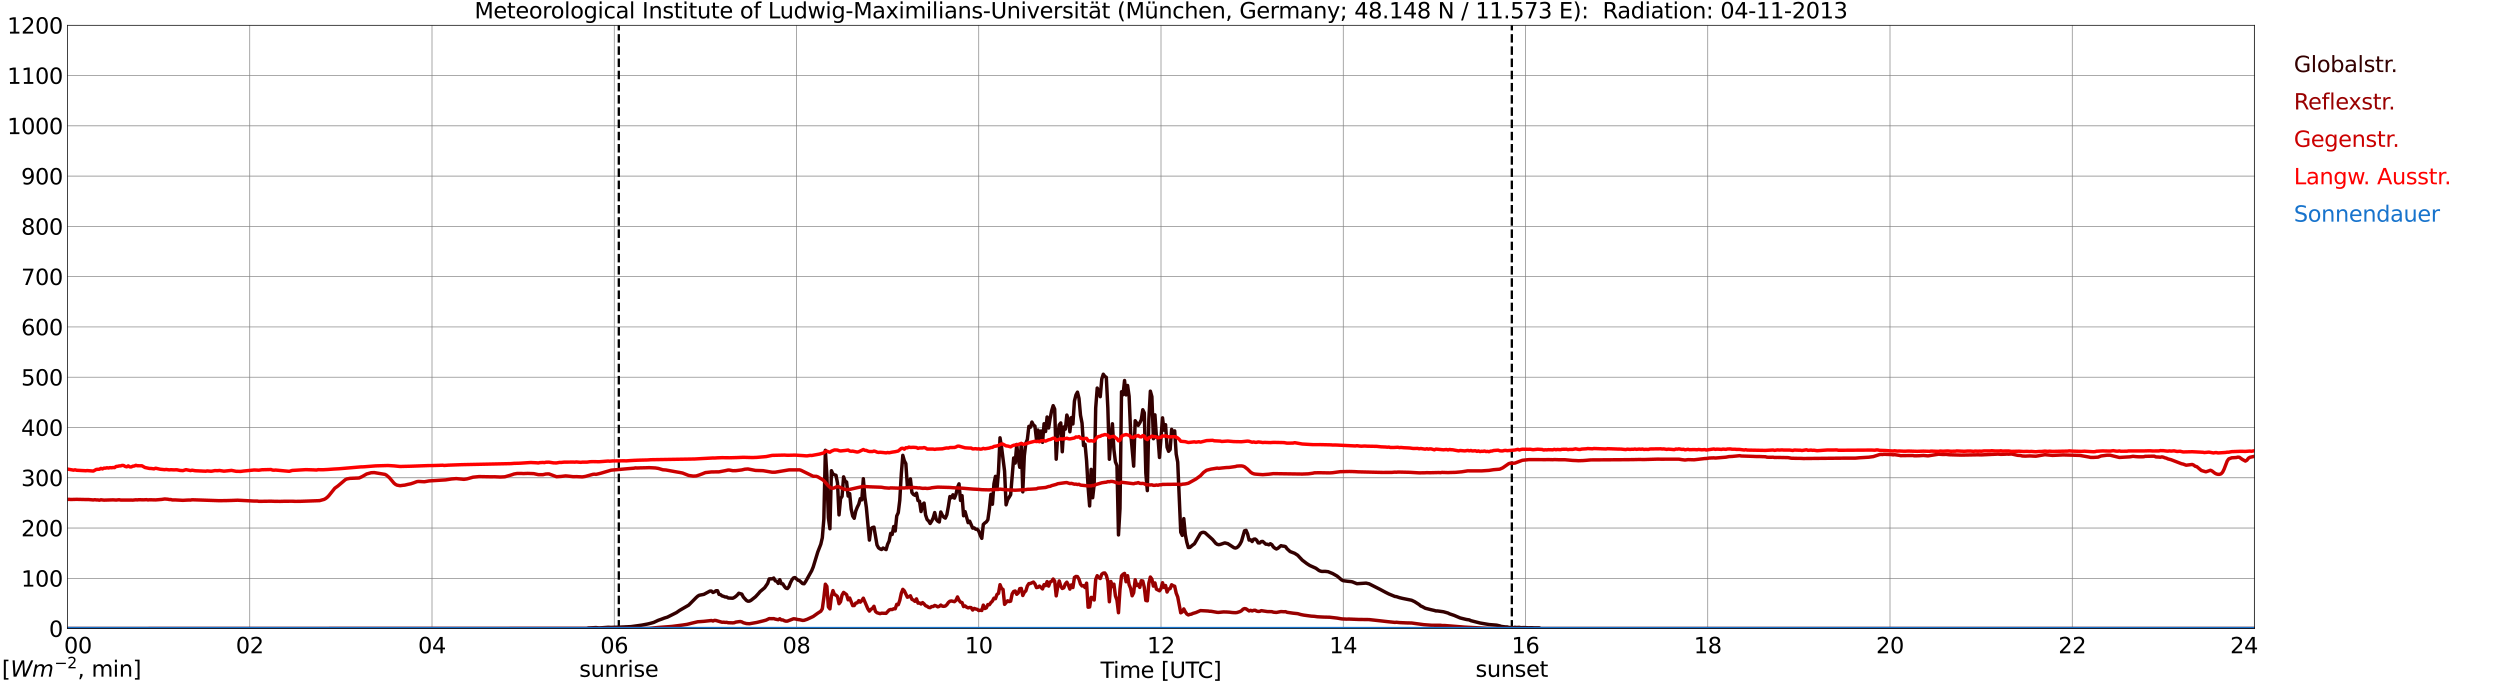 <?xml version="1.0" encoding="utf-8" standalone="no"?>
<!DOCTYPE svg PUBLIC "-//W3C//DTD SVG 1.1//EN"
  "http://www.w3.org/Graphics/SVG/1.1/DTD/svg11.dtd">
<svg xmlns:xlink="http://www.w3.org/1999/xlink" width="1085.4pt" height="296.64pt" viewBox="0 0 1085.4 296.64" xmlns="http://www.w3.org/2000/svg" version="1.1">
 <defs>
  <style type="text/css">*{stroke-linejoin: round; stroke-linecap: butt}</style>
 </defs>
 <g id="figure_1">
  <g id="patch_1">
   <path d="M 0 296.64 
L 1085.4 296.64 
L 1085.4 0 
L 0 0 
z
" style="fill: #ffffff"/>
  </g>
  <g id="axes_1">
   <g id="patch_2">
    <path d="M 29.306 272.909 
L 978.814 272.909 
L 978.814 10.976 
L 29.306 10.976 
z
" style="fill: #ffffff"/>
   </g>
   <g id="patch_3">
    <path d="M 978.814 272.909 
L 978.814 272.909 
L 978.814 10.976 
L 978.814 10.976 
z
" clip-path="url(#p6b490f7843)" style="fill: #d3d3d3; opacity: 0.25; stroke: #d3d3d3; stroke-linejoin: miter"/>
   </g>
   <g id="matplotlib.axis_1">
    <g id="xtick_1">
     <g id="line2d_1">
      <path d="M 29.306 272.909 
L 29.306 10.976 
" clip-path="url(#p6b490f7843)" style="fill: none; stroke: #808080; stroke-width: 0.3; stroke-linecap: square"/>
     </g>
     <g id="line2d_2"/>
     <g id="text_1">
      <!--    00 -->
      <g transform="translate(18.733 283.627) scale(0.095 -0.095)">
       <defs>
        <path id="DejaVuSans-20" transform="scale(0.016)"/>
        <path id="DejaVuSans-30" d="M 2034 4250 
Q 1547 4250 1301 3770 
Q 1056 3291 1056 2328 
Q 1056 1369 1301 889 
Q 1547 409 2034 409 
Q 2525 409 2770 889 
Q 3016 1369 3016 2328 
Q 3016 3291 2770 3770 
Q 2525 4250 2034 4250 
z
M 2034 4750 
Q 2819 4750 3233 4129 
Q 3647 3509 3647 2328 
Q 3647 1150 3233 529 
Q 2819 -91 2034 -91 
Q 1250 -91 836 529 
Q 422 1150 422 2328 
Q 422 3509 836 4129 
Q 1250 4750 2034 4750 
z
" transform="scale(0.016)"/>
       </defs>
       <use xlink:href="#DejaVuSans-20"/>
       <use xlink:href="#DejaVuSans-20" transform="translate(31.787 0)"/>
       <use xlink:href="#DejaVuSans-20" transform="translate(63.574 0)"/>
       <use xlink:href="#DejaVuSans-30" transform="translate(95.361 0)"/>
       <use xlink:href="#DejaVuSans-30" transform="translate(158.984 0)"/>
      </g>
     </g>
    </g>
    <g id="xtick_2">
     <g id="line2d_3">
      <path d="M 108.431 272.909 
L 108.431 10.976 
" clip-path="url(#p6b490f7843)" style="fill: none; stroke: #808080; stroke-width: 0.3; stroke-linecap: square"/>
     </g>
     <g id="line2d_4"/>
     <g id="text_2">
      <!-- 02 -->
      <g transform="translate(102.387 283.627) scale(0.095 -0.095)">
       <defs>
        <path id="DejaVuSans-32" d="M 1228 531 
L 3431 531 
L 3431 0 
L 469 0 
L 469 531 
Q 828 903 1448 1529 
Q 2069 2156 2228 2338 
Q 2531 2678 2651 2914 
Q 2772 3150 2772 3378 
Q 2772 3750 2511 3984 
Q 2250 4219 1831 4219 
Q 1534 4219 1204 4116 
Q 875 4013 500 3803 
L 500 4441 
Q 881 4594 1212 4672 
Q 1544 4750 1819 4750 
Q 2544 4750 2975 4387 
Q 3406 4025 3406 3419 
Q 3406 3131 3298 2873 
Q 3191 2616 2906 2266 
Q 2828 2175 2409 1742 
Q 1991 1309 1228 531 
z
" transform="scale(0.016)"/>
       </defs>
       <use xlink:href="#DejaVuSans-30"/>
       <use xlink:href="#DejaVuSans-32" transform="translate(63.623 0)"/>
      </g>
     </g>
    </g>
    <g id="xtick_3">
     <g id="line2d_5">
      <path d="M 187.557 272.909 
L 187.557 10.976 
" clip-path="url(#p6b490f7843)" style="fill: none; stroke: #808080; stroke-width: 0.3; stroke-linecap: square"/>
     </g>
     <g id="line2d_6"/>
     <g id="text_3">
      <!-- 04 -->
      <g transform="translate(181.513 283.627) scale(0.095 -0.095)">
       <defs>
        <path id="DejaVuSans-34" d="M 2419 4116 
L 825 1625 
L 2419 1625 
L 2419 4116 
z
M 2253 4666 
L 3047 4666 
L 3047 1625 
L 3713 1625 
L 3713 1100 
L 3047 1100 
L 3047 0 
L 2419 0 
L 2419 1100 
L 313 1100 
L 313 1709 
L 2253 4666 
z
" transform="scale(0.016)"/>
       </defs>
       <use xlink:href="#DejaVuSans-30"/>
       <use xlink:href="#DejaVuSans-34" transform="translate(63.623 0)"/>
      </g>
     </g>
    </g>
    <g id="xtick_4">
     <g id="line2d_7">
      <path d="M 266.683 272.909 
L 266.683 10.976 
" clip-path="url(#p6b490f7843)" style="fill: none; stroke: #808080; stroke-width: 0.3; stroke-linecap: square"/>
     </g>
     <g id="line2d_8"/>
     <g id="text_4">
      <!-- 06 -->
      <g transform="translate(260.638 283.627) scale(0.095 -0.095)">
       <defs>
        <path id="DejaVuSans-36" d="M 2113 2584 
Q 1688 2584 1439 2293 
Q 1191 2003 1191 1497 
Q 1191 994 1439 701 
Q 1688 409 2113 409 
Q 2538 409 2786 701 
Q 3034 994 3034 1497 
Q 3034 2003 2786 2293 
Q 2538 2584 2113 2584 
z
M 3366 4563 
L 3366 3988 
Q 3128 4100 2886 4159 
Q 2644 4219 2406 4219 
Q 1781 4219 1451 3797 
Q 1122 3375 1075 2522 
Q 1259 2794 1537 2939 
Q 1816 3084 2150 3084 
Q 2853 3084 3261 2657 
Q 3669 2231 3669 1497 
Q 3669 778 3244 343 
Q 2819 -91 2113 -91 
Q 1303 -91 875 529 
Q 447 1150 447 2328 
Q 447 3434 972 4092 
Q 1497 4750 2381 4750 
Q 2619 4750 2861 4703 
Q 3103 4656 3366 4563 
z
" transform="scale(0.016)"/>
       </defs>
       <use xlink:href="#DejaVuSans-30"/>
       <use xlink:href="#DejaVuSans-36" transform="translate(63.623 0)"/>
      </g>
     </g>
    </g>
    <g id="xtick_5">
     <g id="line2d_9">
      <path d="M 345.808 272.909 
L 345.808 10.976 
" clip-path="url(#p6b490f7843)" style="fill: none; stroke: #808080; stroke-width: 0.3; stroke-linecap: square"/>
     </g>
     <g id="line2d_10"/>
     <g id="text_5">
      <!-- 08 -->
      <g transform="translate(339.764 283.627) scale(0.095 -0.095)">
       <defs>
        <path id="DejaVuSans-38" d="M 2034 2216 
Q 1584 2216 1326 1975 
Q 1069 1734 1069 1313 
Q 1069 891 1326 650 
Q 1584 409 2034 409 
Q 2484 409 2743 651 
Q 3003 894 3003 1313 
Q 3003 1734 2745 1975 
Q 2488 2216 2034 2216 
z
M 1403 2484 
Q 997 2584 770 2862 
Q 544 3141 544 3541 
Q 544 4100 942 4425 
Q 1341 4750 2034 4750 
Q 2731 4750 3128 4425 
Q 3525 4100 3525 3541 
Q 3525 3141 3298 2862 
Q 3072 2584 2669 2484 
Q 3125 2378 3379 2068 
Q 3634 1759 3634 1313 
Q 3634 634 3220 271 
Q 2806 -91 2034 -91 
Q 1263 -91 848 271 
Q 434 634 434 1313 
Q 434 1759 690 2068 
Q 947 2378 1403 2484 
z
M 1172 3481 
Q 1172 3119 1398 2916 
Q 1625 2713 2034 2713 
Q 2441 2713 2670 2916 
Q 2900 3119 2900 3481 
Q 2900 3844 2670 4047 
Q 2441 4250 2034 4250 
Q 1625 4250 1398 4047 
Q 1172 3844 1172 3481 
z
" transform="scale(0.016)"/>
       </defs>
       <use xlink:href="#DejaVuSans-30"/>
       <use xlink:href="#DejaVuSans-38" transform="translate(63.623 0)"/>
      </g>
     </g>
    </g>
    <g id="xtick_6">
     <g id="line2d_11">
      <path d="M 424.934 272.909 
L 424.934 10.976 
" clip-path="url(#p6b490f7843)" style="fill: none; stroke: #808080; stroke-width: 0.3; stroke-linecap: square"/>
     </g>
     <g id="line2d_12"/>
     <g id="text_6">
      <!-- 10 -->
      <g transform="translate(418.89 283.627) scale(0.095 -0.095)">
       <defs>
        <path id="DejaVuSans-31" d="M 794 531 
L 1825 531 
L 1825 4091 
L 703 3866 
L 703 4441 
L 1819 4666 
L 2450 4666 
L 2450 531 
L 3481 531 
L 3481 0 
L 794 0 
L 794 531 
z
" transform="scale(0.016)"/>
       </defs>
       <use xlink:href="#DejaVuSans-31"/>
       <use xlink:href="#DejaVuSans-30" transform="translate(63.623 0)"/>
      </g>
     </g>
    </g>
    <g id="xtick_7">
     <g id="line2d_13">
      <path d="M 504.06 272.909 
L 504.06 10.976 
" clip-path="url(#p6b490f7843)" style="fill: none; stroke: #808080; stroke-width: 0.3; stroke-linecap: square"/>
     </g>
     <g id="line2d_14"/>
     <g id="text_7">
      <!-- 12 -->
      <g transform="translate(498.015 283.627) scale(0.095 -0.095)">
       <use xlink:href="#DejaVuSans-31"/>
       <use xlink:href="#DejaVuSans-32" transform="translate(63.623 0)"/>
      </g>
     </g>
    </g>
    <g id="xtick_8">
     <g id="line2d_15">
      <path d="M 583.185 272.909 
L 583.185 10.976 
" clip-path="url(#p6b490f7843)" style="fill: none; stroke: #808080; stroke-width: 0.3; stroke-linecap: square"/>
     </g>
     <g id="line2d_16"/>
     <g id="text_8">
      <!-- 14 -->
      <g transform="translate(577.141 283.627) scale(0.095 -0.095)">
       <use xlink:href="#DejaVuSans-31"/>
       <use xlink:href="#DejaVuSans-34" transform="translate(63.623 0)"/>
      </g>
     </g>
    </g>
    <g id="xtick_9">
     <g id="line2d_17">
      <path d="M 662.311 272.909 
L 662.311 10.976 
" clip-path="url(#p6b490f7843)" style="fill: none; stroke: #808080; stroke-width: 0.3; stroke-linecap: square"/>
     </g>
     <g id="line2d_18"/>
     <g id="text_9">
      <!-- 16 -->
      <g transform="translate(656.267 283.627) scale(0.095 -0.095)">
       <use xlink:href="#DejaVuSans-31"/>
       <use xlink:href="#DejaVuSans-36" transform="translate(63.623 0)"/>
      </g>
     </g>
    </g>
    <g id="xtick_10">
     <g id="line2d_19">
      <path d="M 741.437 272.909 
L 741.437 10.976 
" clip-path="url(#p6b490f7843)" style="fill: none; stroke: #808080; stroke-width: 0.3; stroke-linecap: square"/>
     </g>
     <g id="line2d_20"/>
     <g id="text_10">
      <!-- 18 -->
      <g transform="translate(735.392 283.627) scale(0.095 -0.095)">
       <use xlink:href="#DejaVuSans-31"/>
       <use xlink:href="#DejaVuSans-38" transform="translate(63.623 0)"/>
      </g>
     </g>
    </g>
    <g id="xtick_11">
     <g id="line2d_21">
      <path d="M 820.562 272.909 
L 820.562 10.976 
" clip-path="url(#p6b490f7843)" style="fill: none; stroke: #808080; stroke-width: 0.3; stroke-linecap: square"/>
     </g>
     <g id="line2d_22"/>
     <g id="text_11">
      <!-- 20 -->
      <g transform="translate(814.518 283.627) scale(0.095 -0.095)">
       <use xlink:href="#DejaVuSans-32"/>
       <use xlink:href="#DejaVuSans-30" transform="translate(63.623 0)"/>
      </g>
     </g>
    </g>
    <g id="xtick_12">
     <g id="line2d_23">
      <path d="M 899.688 272.909 
L 899.688 10.976 
" clip-path="url(#p6b490f7843)" style="fill: none; stroke: #808080; stroke-width: 0.3; stroke-linecap: square"/>
     </g>
     <g id="line2d_24"/>
     <g id="text_12">
      <!-- 22 -->
      <g transform="translate(893.644 283.627) scale(0.095 -0.095)">
       <use xlink:href="#DejaVuSans-32"/>
       <use xlink:href="#DejaVuSans-32" transform="translate(63.623 0)"/>
      </g>
     </g>
    </g>
    <g id="xtick_13">
     <g id="line2d_25">
      <path d="M 978.814 272.909 
L 978.814 10.976 
" clip-path="url(#p6b490f7843)" style="fill: none; stroke: #808080; stroke-width: 0.3; stroke-linecap: square"/>
     </g>
     <g id="line2d_26"/>
     <g id="text_13">
      <!-- 24    -->
      <g transform="translate(968.241 283.627) scale(0.095 -0.095)">
       <use xlink:href="#DejaVuSans-32"/>
       <use xlink:href="#DejaVuSans-34" transform="translate(63.623 0)"/>
       <use xlink:href="#DejaVuSans-20" transform="translate(127.246 0)"/>
       <use xlink:href="#DejaVuSans-20" transform="translate(159.033 0)"/>
       <use xlink:href="#DejaVuSans-20" transform="translate(190.82 0)"/>
      </g>
     </g>
    </g>
    <g id="text_14">
     <!-- Time [UTC] -->
     <g transform="translate(477.806 294.322) scale(0.095 -0.095)">
      <defs>
       <path id="DejaVuSans-54" d="M -19 4666 
L 3928 4666 
L 3928 4134 
L 2272 4134 
L 2272 0 
L 1638 0 
L 1638 4134 
L -19 4134 
L -19 4666 
z
" transform="scale(0.016)"/>
       <path id="DejaVuSans-69" d="M 603 3500 
L 1178 3500 
L 1178 0 
L 603 0 
L 603 3500 
z
M 603 4863 
L 1178 4863 
L 1178 4134 
L 603 4134 
L 603 4863 
z
" transform="scale(0.016)"/>
       <path id="DejaVuSans-6d" d="M 3328 2828 
Q 3544 3216 3844 3400 
Q 4144 3584 4550 3584 
Q 5097 3584 5394 3201 
Q 5691 2819 5691 2113 
L 5691 0 
L 5113 0 
L 5113 2094 
Q 5113 2597 4934 2840 
Q 4756 3084 4391 3084 
Q 3944 3084 3684 2787 
Q 3425 2491 3425 1978 
L 3425 0 
L 2847 0 
L 2847 2094 
Q 2847 2600 2669 2842 
Q 2491 3084 2119 3084 
Q 1678 3084 1418 2786 
Q 1159 2488 1159 1978 
L 1159 0 
L 581 0 
L 581 3500 
L 1159 3500 
L 1159 2956 
Q 1356 3278 1631 3431 
Q 1906 3584 2284 3584 
Q 2666 3584 2933 3390 
Q 3200 3197 3328 2828 
z
" transform="scale(0.016)"/>
       <path id="DejaVuSans-65" d="M 3597 1894 
L 3597 1613 
L 953 1613 
Q 991 1019 1311 708 
Q 1631 397 2203 397 
Q 2534 397 2845 478 
Q 3156 559 3463 722 
L 3463 178 
Q 3153 47 2828 -22 
Q 2503 -91 2169 -91 
Q 1331 -91 842 396 
Q 353 884 353 1716 
Q 353 2575 817 3079 
Q 1281 3584 2069 3584 
Q 2775 3584 3186 3129 
Q 3597 2675 3597 1894 
z
M 3022 2063 
Q 3016 2534 2758 2815 
Q 2500 3097 2075 3097 
Q 1594 3097 1305 2825 
Q 1016 2553 972 2059 
L 3022 2063 
z
" transform="scale(0.016)"/>
       <path id="DejaVuSans-5b" d="M 550 4863 
L 1875 4863 
L 1875 4416 
L 1125 4416 
L 1125 -397 
L 1875 -397 
L 1875 -844 
L 550 -844 
L 550 4863 
z
" transform="scale(0.016)"/>
       <path id="DejaVuSans-55" d="M 556 4666 
L 1191 4666 
L 1191 1831 
Q 1191 1081 1462 751 
Q 1734 422 2344 422 
Q 2950 422 3222 751 
Q 3494 1081 3494 1831 
L 3494 4666 
L 4128 4666 
L 4128 1753 
Q 4128 841 3676 375 
Q 3225 -91 2344 -91 
Q 1459 -91 1007 375 
Q 556 841 556 1753 
L 556 4666 
z
" transform="scale(0.016)"/>
       <path id="DejaVuSans-43" d="M 4122 4306 
L 4122 3641 
Q 3803 3938 3442 4084 
Q 3081 4231 2675 4231 
Q 1875 4231 1450 3742 
Q 1025 3253 1025 2328 
Q 1025 1406 1450 917 
Q 1875 428 2675 428 
Q 3081 428 3442 575 
Q 3803 722 4122 1019 
L 4122 359 
Q 3791 134 3420 21 
Q 3050 -91 2638 -91 
Q 1578 -91 968 557 
Q 359 1206 359 2328 
Q 359 3453 968 4101 
Q 1578 4750 2638 4750 
Q 3056 4750 3426 4639 
Q 3797 4528 4122 4306 
z
" transform="scale(0.016)"/>
       <path id="DejaVuSans-5d" d="M 1947 4863 
L 1947 -844 
L 622 -844 
L 622 -397 
L 1369 -397 
L 1369 4416 
L 622 4416 
L 622 4863 
L 1947 4863 
z
" transform="scale(0.016)"/>
      </defs>
      <use xlink:href="#DejaVuSans-54"/>
      <use xlink:href="#DejaVuSans-69" transform="translate(57.959 0)"/>
      <use xlink:href="#DejaVuSans-6d" transform="translate(85.742 0)"/>
      <use xlink:href="#DejaVuSans-65" transform="translate(183.154 0)"/>
      <use xlink:href="#DejaVuSans-20" transform="translate(244.678 0)"/>
      <use xlink:href="#DejaVuSans-5b" transform="translate(276.465 0)"/>
      <use xlink:href="#DejaVuSans-55" transform="translate(315.479 0)"/>
      <use xlink:href="#DejaVuSans-54" transform="translate(388.672 0)"/>
      <use xlink:href="#DejaVuSans-43" transform="translate(443.881 0)"/>
      <use xlink:href="#DejaVuSans-5d" transform="translate(513.705 0)"/>
     </g>
    </g>
   </g>
   <g id="matplotlib.axis_2">
    <g id="ytick_1">
     <g id="line2d_27">
      <path d="M 29.306 272.909 
L 978.814 272.909 
" clip-path="url(#p6b490f7843)" style="fill: none; stroke: #808080; stroke-width: 0.3; stroke-linecap: square"/>
     </g>
     <g id="line2d_28"/>
     <g id="text_15">
      <!-- 0 -->
      <g transform="translate(21.261 276.518) scale(0.095 -0.095)">
       <use xlink:href="#DejaVuSans-30"/>
      </g>
     </g>
    </g>
    <g id="ytick_2">
     <g id="line2d_29">
      <path d="M 29.306 251.081 
L 978.814 251.081 
" clip-path="url(#p6b490f7843)" style="fill: none; stroke: #808080; stroke-width: 0.3; stroke-linecap: square"/>
     </g>
     <g id="line2d_30"/>
     <g id="text_16">
      <!-- 100 -->
      <g transform="translate(9.173 254.69) scale(0.095 -0.095)">
       <use xlink:href="#DejaVuSans-31"/>
       <use xlink:href="#DejaVuSans-30" transform="translate(63.623 0)"/>
       <use xlink:href="#DejaVuSans-30" transform="translate(127.246 0)"/>
      </g>
     </g>
    </g>
    <g id="ytick_3">
     <g id="line2d_31">
      <path d="M 29.306 229.253 
L 978.814 229.253 
" clip-path="url(#p6b490f7843)" style="fill: none; stroke: #808080; stroke-width: 0.3; stroke-linecap: square"/>
     </g>
     <g id="line2d_32"/>
     <g id="text_17">
      <!-- 200 -->
      <g transform="translate(9.173 232.863) scale(0.095 -0.095)">
       <use xlink:href="#DejaVuSans-32"/>
       <use xlink:href="#DejaVuSans-30" transform="translate(63.623 0)"/>
       <use xlink:href="#DejaVuSans-30" transform="translate(127.246 0)"/>
      </g>
     </g>
    </g>
    <g id="ytick_4">
     <g id="line2d_33">
      <path d="M 29.306 207.426 
L 978.814 207.426 
" clip-path="url(#p6b490f7843)" style="fill: none; stroke: #808080; stroke-width: 0.3; stroke-linecap: square"/>
     </g>
     <g id="line2d_34"/>
     <g id="text_18">
      <!-- 300 -->
      <g transform="translate(9.173 211.035) scale(0.095 -0.095)">
       <defs>
        <path id="DejaVuSans-33" d="M 2597 2516 
Q 3050 2419 3304 2112 
Q 3559 1806 3559 1356 
Q 3559 666 3084 287 
Q 2609 -91 1734 -91 
Q 1441 -91 1130 -33 
Q 819 25 488 141 
L 488 750 
Q 750 597 1062 519 
Q 1375 441 1716 441 
Q 2309 441 2620 675 
Q 2931 909 2931 1356 
Q 2931 1769 2642 2001 
Q 2353 2234 1838 2234 
L 1294 2234 
L 1294 2753 
L 1863 2753 
Q 2328 2753 2575 2939 
Q 2822 3125 2822 3475 
Q 2822 3834 2567 4026 
Q 2313 4219 1838 4219 
Q 1578 4219 1281 4162 
Q 984 4106 628 3988 
L 628 4550 
Q 988 4650 1302 4700 
Q 1616 4750 1894 4750 
Q 2613 4750 3031 4423 
Q 3450 4097 3450 3541 
Q 3450 3153 3228 2886 
Q 3006 2619 2597 2516 
z
" transform="scale(0.016)"/>
       </defs>
       <use xlink:href="#DejaVuSans-33"/>
       <use xlink:href="#DejaVuSans-30" transform="translate(63.623 0)"/>
       <use xlink:href="#DejaVuSans-30" transform="translate(127.246 0)"/>
      </g>
     </g>
    </g>
    <g id="ytick_5">
     <g id="line2d_35">
      <path d="M 29.306 185.598 
L 978.814 185.598 
" clip-path="url(#p6b490f7843)" style="fill: none; stroke: #808080; stroke-width: 0.3; stroke-linecap: square"/>
     </g>
     <g id="line2d_36"/>
     <g id="text_19">
      <!-- 400 -->
      <g transform="translate(9.173 189.207) scale(0.095 -0.095)">
       <use xlink:href="#DejaVuSans-34"/>
       <use xlink:href="#DejaVuSans-30" transform="translate(63.623 0)"/>
       <use xlink:href="#DejaVuSans-30" transform="translate(127.246 0)"/>
      </g>
     </g>
    </g>
    <g id="ytick_6">
     <g id="line2d_37">
      <path d="M 29.306 163.77 
L 978.814 163.77 
" clip-path="url(#p6b490f7843)" style="fill: none; stroke: #808080; stroke-width: 0.3; stroke-linecap: square"/>
     </g>
     <g id="line2d_38"/>
     <g id="text_20">
      <!-- 500 -->
      <g transform="translate(9.173 167.379) scale(0.095 -0.095)">
       <defs>
        <path id="DejaVuSans-35" d="M 691 4666 
L 3169 4666 
L 3169 4134 
L 1269 4134 
L 1269 2991 
Q 1406 3038 1543 3061 
Q 1681 3084 1819 3084 
Q 2600 3084 3056 2656 
Q 3513 2228 3513 1497 
Q 3513 744 3044 326 
Q 2575 -91 1722 -91 
Q 1428 -91 1123 -41 
Q 819 9 494 109 
L 494 744 
Q 775 591 1075 516 
Q 1375 441 1709 441 
Q 2250 441 2565 725 
Q 2881 1009 2881 1497 
Q 2881 1984 2565 2268 
Q 2250 2553 1709 2553 
Q 1456 2553 1204 2497 
Q 953 2441 691 2322 
L 691 4666 
z
" transform="scale(0.016)"/>
       </defs>
       <use xlink:href="#DejaVuSans-35"/>
       <use xlink:href="#DejaVuSans-30" transform="translate(63.623 0)"/>
       <use xlink:href="#DejaVuSans-30" transform="translate(127.246 0)"/>
      </g>
     </g>
    </g>
    <g id="ytick_7">
     <g id="line2d_39">
      <path d="M 29.306 141.942 
L 978.814 141.942 
" clip-path="url(#p6b490f7843)" style="fill: none; stroke: #808080; stroke-width: 0.3; stroke-linecap: square"/>
     </g>
     <g id="line2d_40"/>
     <g id="text_21">
      <!-- 600 -->
      <g transform="translate(9.173 145.551) scale(0.095 -0.095)">
       <use xlink:href="#DejaVuSans-36"/>
       <use xlink:href="#DejaVuSans-30" transform="translate(63.623 0)"/>
       <use xlink:href="#DejaVuSans-30" transform="translate(127.246 0)"/>
      </g>
     </g>
    </g>
    <g id="ytick_8">
     <g id="line2d_41">
      <path d="M 29.306 120.114 
L 978.814 120.114 
" clip-path="url(#p6b490f7843)" style="fill: none; stroke: #808080; stroke-width: 0.3; stroke-linecap: square"/>
     </g>
     <g id="line2d_42"/>
     <g id="text_22">
      <!-- 700 -->
      <g transform="translate(9.173 123.724) scale(0.095 -0.095)">
       <defs>
        <path id="DejaVuSans-37" d="M 525 4666 
L 3525 4666 
L 3525 4397 
L 1831 0 
L 1172 0 
L 2766 4134 
L 525 4134 
L 525 4666 
z
" transform="scale(0.016)"/>
       </defs>
       <use xlink:href="#DejaVuSans-37"/>
       <use xlink:href="#DejaVuSans-30" transform="translate(63.623 0)"/>
       <use xlink:href="#DejaVuSans-30" transform="translate(127.246 0)"/>
      </g>
     </g>
    </g>
    <g id="ytick_9">
     <g id="line2d_43">
      <path d="M 29.306 98.287 
L 978.814 98.287 
" clip-path="url(#p6b490f7843)" style="fill: none; stroke: #808080; stroke-width: 0.3; stroke-linecap: square"/>
     </g>
     <g id="line2d_44"/>
     <g id="text_23">
      <!-- 800 -->
      <g transform="translate(9.173 101.896) scale(0.095 -0.095)">
       <use xlink:href="#DejaVuSans-38"/>
       <use xlink:href="#DejaVuSans-30" transform="translate(63.623 0)"/>
       <use xlink:href="#DejaVuSans-30" transform="translate(127.246 0)"/>
      </g>
     </g>
    </g>
    <g id="ytick_10">
     <g id="line2d_45">
      <path d="M 29.306 76.459 
L 978.814 76.459 
" clip-path="url(#p6b490f7843)" style="fill: none; stroke: #808080; stroke-width: 0.3; stroke-linecap: square"/>
     </g>
     <g id="line2d_46"/>
     <g id="text_24">
      <!-- 900 -->
      <g transform="translate(9.173 80.068) scale(0.095 -0.095)">
       <defs>
        <path id="DejaVuSans-39" d="M 703 97 
L 703 672 
Q 941 559 1184 500 
Q 1428 441 1663 441 
Q 2288 441 2617 861 
Q 2947 1281 2994 2138 
Q 2813 1869 2534 1725 
Q 2256 1581 1919 1581 
Q 1219 1581 811 2004 
Q 403 2428 403 3163 
Q 403 3881 828 4315 
Q 1253 4750 1959 4750 
Q 2769 4750 3195 4129 
Q 3622 3509 3622 2328 
Q 3622 1225 3098 567 
Q 2575 -91 1691 -91 
Q 1453 -91 1209 -44 
Q 966 3 703 97 
z
M 1959 2075 
Q 2384 2075 2632 2365 
Q 2881 2656 2881 3163 
Q 2881 3666 2632 3958 
Q 2384 4250 1959 4250 
Q 1534 4250 1286 3958 
Q 1038 3666 1038 3163 
Q 1038 2656 1286 2365 
Q 1534 2075 1959 2075 
z
" transform="scale(0.016)"/>
       </defs>
       <use xlink:href="#DejaVuSans-39"/>
       <use xlink:href="#DejaVuSans-30" transform="translate(63.623 0)"/>
       <use xlink:href="#DejaVuSans-30" transform="translate(127.246 0)"/>
      </g>
     </g>
    </g>
    <g id="ytick_11">
     <g id="line2d_47">
      <path d="M 29.306 54.631 
L 978.814 54.631 
" clip-path="url(#p6b490f7843)" style="fill: none; stroke: #808080; stroke-width: 0.3; stroke-linecap: square"/>
     </g>
     <g id="line2d_48"/>
     <g id="text_25">
      <!-- 1000 -->
      <g transform="translate(3.128 58.24) scale(0.095 -0.095)">
       <use xlink:href="#DejaVuSans-31"/>
       <use xlink:href="#DejaVuSans-30" transform="translate(63.623 0)"/>
       <use xlink:href="#DejaVuSans-30" transform="translate(127.246 0)"/>
       <use xlink:href="#DejaVuSans-30" transform="translate(190.869 0)"/>
      </g>
     </g>
    </g>
    <g id="ytick_12">
     <g id="line2d_49">
      <path d="M 29.306 32.803 
L 978.814 32.803 
" clip-path="url(#p6b490f7843)" style="fill: none; stroke: #808080; stroke-width: 0.3; stroke-linecap: square"/>
     </g>
     <g id="line2d_50"/>
     <g id="text_26">
      <!-- 1100 -->
      <g transform="translate(3.128 36.413) scale(0.095 -0.095)">
       <use xlink:href="#DejaVuSans-31"/>
       <use xlink:href="#DejaVuSans-31" transform="translate(63.623 0)"/>
       <use xlink:href="#DejaVuSans-30" transform="translate(127.246 0)"/>
       <use xlink:href="#DejaVuSans-30" transform="translate(190.869 0)"/>
      </g>
     </g>
    </g>
    <g id="ytick_13">
     <g id="line2d_51">
      <path d="M 29.306 10.976 
L 978.814 10.976 
" clip-path="url(#p6b490f7843)" style="fill: none; stroke: #808080; stroke-width: 0.3; stroke-linecap: square"/>
     </g>
     <g id="line2d_52"/>
     <g id="text_27">
      <!-- 1200 -->
      <g transform="translate(3.128 14.585) scale(0.095 -0.095)">
       <use xlink:href="#DejaVuSans-31"/>
       <use xlink:href="#DejaVuSans-32" transform="translate(63.623 0)"/>
       <use xlink:href="#DejaVuSans-30" transform="translate(127.246 0)"/>
       <use xlink:href="#DejaVuSans-30" transform="translate(190.869 0)"/>
      </g>
     </g>
    </g>
   </g>
   <g id="line2d_53">
    <path d="M 268.661 272.909 
L 268.661 10.976 
" clip-path="url(#p6b490f7843)" style="fill: none; stroke-dasharray: 3.7,1.6; stroke-dashoffset: 0; stroke: #000000"/>
   </g>
   <g id="line2d_54">
    <path d="M 656.377 272.909 
L 656.377 10.976 
" clip-path="url(#p6b490f7843)" style="fill: none; stroke-dasharray: 3.7,1.6; stroke-dashoffset: 0; stroke: #000000"/>
   </g>
   <g id="line2d_55">
    <path d="M 29.306 272.909 
L 254.814 272.909 
L 255.473 272.662 
L 258.77 272.461 
L 260.089 272.64 
L 264.045 272.339 
L 265.364 272.4 
L 266.683 272.339 
L 268.661 272.3 
L 273.936 272.058 
L 278.552 271.416 
L 281.189 270.914 
L 282.508 270.591 
L 283.827 270.228 
L 285.805 269.305 
L 287.124 268.842 
L 288.442 268.34 
L 289.761 267.939 
L 293.717 265.948 
L 295.036 265.025 
L 298.992 262.733 
L 302.289 259.395 
L 302.949 258.812 
L 303.608 258.43 
L 305.586 258.048 
L 308.224 256.623 
L 308.883 256.623 
L 309.543 257.226 
L 310.202 256.964 
L 310.861 256.462 
L 311.521 256.481 
L 312.18 258.048 
L 312.839 258.19 
L 313.499 258.732 
L 314.158 258.893 
L 314.818 259.194 
L 315.477 259.175 
L 316.136 259.618 
L 318.114 259.738 
L 318.774 259.415 
L 319.433 258.954 
L 320.093 258.35 
L 320.752 257.566 
L 322.071 257.948 
L 322.73 259.214 
L 324.049 260.661 
L 324.708 261.024 
L 325.368 260.984 
L 326.027 260.661 
L 328.005 259.094 
L 329.324 257.666 
L 329.983 256.863 
L 331.961 255.196 
L 333.28 253.286 
L 333.94 251.356 
L 334.599 251.275 
L 335.258 251.336 
L 335.918 250.954 
L 336.577 252.159 
L 337.236 252.36 
L 337.896 253.286 
L 338.555 251.677 
L 339.215 253.406 
L 339.874 253.506 
L 340.533 254.571 
L 341.193 255.335 
L 341.852 255.536 
L 342.512 254.733 
L 343.171 253.024 
L 343.83 251.718 
L 344.49 250.913 
L 345.149 250.754 
L 346.468 251.919 
L 347.127 252.12 
L 348.446 253.366 
L 349.105 253.447 
L 349.765 252.502 
L 352.402 247.779 
L 353.062 246.17 
L 355.04 239.678 
L 356.359 236.282 
L 357.018 233.468 
L 357.677 225.429 
L 358.337 195.501 
L 358.996 206.515 
L 359.655 224.785 
L 360.315 229.568 
L 360.974 204.363 
L 361.634 205.81 
L 362.293 206.153 
L 362.952 206.354 
L 363.612 209.691 
L 364.271 223.539 
L 364.93 216.504 
L 365.59 215.5 
L 366.249 207.037 
L 366.909 208.886 
L 367.568 209.287 
L 368.227 215.38 
L 368.887 214.314 
L 369.546 221.007 
L 370.206 224.041 
L 370.865 225.025 
L 371.524 221.91 
L 372.184 220.243 
L 372.843 218.896 
L 373.502 216.504 
L 374.162 217.028 
L 374.821 207.84 
L 375.481 215.801 
L 376.14 220.363 
L 377.459 234.492 
L 378.118 229.528 
L 378.777 229.046 
L 379.437 228.865 
L 380.756 236.603 
L 381.415 237.829 
L 382.074 238.292 
L 382.734 238.574 
L 383.393 237.93 
L 384.712 238.613 
L 385.371 236.301 
L 386.031 234.896 
L 386.69 231.558 
L 387.349 232.041 
L 388.009 228.603 
L 388.668 230.532 
L 389.328 224.021 
L 389.987 222.594 
L 390.646 217.207 
L 391.306 205.771 
L 391.965 197.69 
L 392.624 200.043 
L 393.284 201.309 
L 393.943 211.058 
L 394.603 209.65 
L 395.262 207.921 
L 395.921 213.852 
L 396.581 214.675 
L 397.24 215.037 
L 397.899 214.111 
L 398.559 217.329 
L 399.218 217.61 
L 399.878 222.092 
L 400.537 219.097 
L 401.196 218.414 
L 401.856 223.6 
L 402.515 225.569 
L 403.175 226.191 
L 403.834 227.278 
L 404.493 226.252 
L 405.153 224.866 
L 405.812 222.535 
L 406.471 225.468 
L 407.131 226.252 
L 407.79 226.634 
L 408.45 222.292 
L 409.109 223.678 
L 409.768 224.543 
L 410.428 224.947 
L 411.087 223.458 
L 411.746 219.841 
L 412.406 215.58 
L 413.065 216.122 
L 413.725 214.816 
L 414.384 216.264 
L 415.043 214.594 
L 415.703 211.599 
L 416.362 210.073 
L 417.022 217.268 
L 417.681 215.198 
L 418.34 223.921 
L 419 222.131 
L 420.318 226.916 
L 420.978 226.272 
L 422.297 229.288 
L 422.956 229.188 
L 423.615 229.771 
L 424.275 229.771 
L 424.934 230.594 
L 425.593 232.403 
L 426.253 233.73 
L 426.912 227.699 
L 427.572 227.055 
L 428.231 226.595 
L 428.89 225.65 
L 429.55 220.926 
L 430.209 214.655 
L 430.869 218.916 
L 431.528 210.032 
L 432.187 206.817 
L 432.847 212.404 
L 433.506 204.686 
L 434.165 190.075 
L 434.825 194.093 
L 436.144 204.525 
L 436.803 219.178 
L 437.462 216.966 
L 438.781 214.797 
L 440.1 198.836 
L 440.759 201.067 
L 441.419 192.969 
L 442.078 199.138 
L 442.737 202.877 
L 443.397 192.565 
L 444.056 213.55 
L 444.716 197.913 
L 445.375 192.406 
L 446.034 190.817 
L 446.694 185.109 
L 447.353 185.51 
L 448.012 183.24 
L 448.672 184.526 
L 449.331 185.008 
L 449.991 190.817 
L 450.65 186.718 
L 451.309 190.677 
L 451.969 187.119 
L 452.628 192.043 
L 453.287 183.963 
L 453.947 187.34 
L 454.606 181.049 
L 455.266 185.812 
L 455.925 181.673 
L 456.584 178.316 
L 457.244 176.125 
L 457.903 177.613 
L 458.563 199.36 
L 459.222 188.968 
L 459.881 184.465 
L 460.541 183.622 
L 461.2 196.143 
L 461.859 185.371 
L 462.519 186.336 
L 463.178 180.204 
L 463.838 182.114 
L 464.497 187.46 
L 465.156 181.291 
L 465.816 184.063 
L 466.475 174.114 
L 467.134 171.482 
L 467.794 170.255 
L 468.453 172.929 
L 469.113 180.285 
L 469.772 183.681 
L 470.431 193.449 
L 471.091 192.847 
L 471.75 200.043 
L 472.409 211.479 
L 473.069 219.66 
L 473.728 203.78 
L 474.388 216.102 
L 475.047 210.274 
L 475.706 177.109 
L 476.366 168.487 
L 477.025 169.973 
L 477.685 172.226 
L 478.344 164.567 
L 479.003 162.478 
L 479.663 163.401 
L 480.322 163.844 
L 480.981 177.15 
L 481.641 199.399 
L 482.3 190.898 
L 482.96 183.983 
L 483.619 195.178 
L 484.278 200.545 
L 484.938 202.174 
L 485.597 232.242 
L 486.256 220.806 
L 486.916 170.074 
L 487.575 171.381 
L 488.235 165.211 
L 488.894 171.462 
L 489.553 167.361 
L 490.213 172.045 
L 490.872 187.702 
L 492.191 202.375 
L 492.85 182.658 
L 494.169 184.668 
L 494.828 183.603 
L 495.488 182.276 
L 496.147 177.893 
L 496.807 179.239 
L 497.466 205.409 
L 498.125 213.007 
L 498.785 181.994 
L 499.444 169.834 
L 500.103 172.226 
L 500.763 190.476 
L 501.422 180.104 
L 502.082 189.872 
L 502.741 189.813 
L 503.4 198.616 
L 504.719 181.411 
L 505.379 186.776 
L 506.038 184.386 
L 506.697 194.174 
L 507.357 195.942 
L 508.016 195.178 
L 508.675 186.416 
L 509.335 188.145 
L 509.994 187.08 
L 510.654 197.108 
L 511.313 200.626 
L 512.632 231.076 
L 513.291 232.442 
L 513.95 225.167 
L 514.61 232.08 
L 515.269 235.437 
L 515.929 237.709 
L 516.588 237.668 
L 517.907 236.563 
L 518.566 236.101 
L 521.204 231.558 
L 521.863 231.196 
L 522.522 231.096 
L 523.182 231.296 
L 525.819 233.669 
L 526.479 234.271 
L 527.797 235.861 
L 528.457 236.321 
L 529.116 236.483 
L 529.776 236.382 
L 531.754 235.699 
L 533.073 236.04 
L 535.71 237.768 
L 536.369 237.949 
L 537.029 237.729 
L 537.688 237.166 
L 538.348 236.262 
L 539.007 234.996 
L 540.326 230.454 
L 540.985 230.253 
L 541.644 231.779 
L 542.304 234.472 
L 542.963 234.352 
L 543.623 235.116 
L 544.282 234.11 
L 544.941 234.01 
L 545.601 234.533 
L 546.26 235.699 
L 546.919 235.719 
L 547.579 235.116 
L 548.238 235.075 
L 549.557 236.262 
L 550.216 236.282 
L 550.876 236.544 
L 551.535 236.061 
L 552.195 236.483 
L 552.854 237.467 
L 553.513 238.011 
L 554.173 238.351 
L 554.832 238.03 
L 556.151 236.904 
L 556.81 237.085 
L 557.47 237.146 
L 558.129 237.327 
L 558.788 238.251 
L 560.107 239.458 
L 562.085 240.222 
L 563.404 241.064 
L 565.382 243.175 
L 567.36 244.683 
L 568.679 245.528 
L 571.317 246.713 
L 572.635 247.678 
L 573.295 247.96 
L 573.954 248.099 
L 575.273 248.06 
L 576.592 248.2 
L 578.57 249.005 
L 580.548 250.129 
L 582.526 251.799 
L 583.185 252.12 
L 585.164 252.382 
L 586.482 252.502 
L 587.142 252.622 
L 589.12 253.425 
L 593.076 253.166 
L 594.395 253.467 
L 599.011 255.798 
L 601.648 257.206 
L 602.967 257.867 
L 605.604 258.954 
L 606.264 259.035 
L 607.582 259.476 
L 608.901 259.797 
L 610.879 260.201 
L 612.858 260.602 
L 614.176 261.224 
L 615.495 262.069 
L 616.154 262.49 
L 616.814 263.095 
L 617.473 263.355 
L 618.792 264.079 
L 621.429 264.743 
L 622.748 265.044 
L 623.408 265.245 
L 624.067 265.245 
L 625.386 265.426 
L 626.705 265.607 
L 628.683 266.168 
L 629.342 266.511 
L 631.32 267.175 
L 633.958 268.299 
L 636.595 268.943 
L 637.914 269.144 
L 638.573 269.467 
L 642.53 270.471 
L 646.486 271.154 
L 649.783 271.416 
L 651.102 271.717 
L 651.761 271.957 
L 653.739 272.199 
L 654.399 272.199 
L 655.058 272.4 
L 657.036 272.52 
L 657.695 272.339 
L 658.355 272.44 
L 659.674 272.381 
L 660.333 272.52 
L 661.652 272.461 
L 663.63 272.562 
L 664.949 272.52 
L 666.267 272.601 
L 668.246 272.581 
L 668.905 272.909 
L 978.154 272.909 
L 978.154 272.909 
" clip-path="url(#p6b490f7843)" style="fill: none; stroke: #330000; stroke-width: 1.5; stroke-linecap: square"/>
   </g>
   <g id="line2d_56">
    <path d="M 29.306 272.909 
L 281.849 272.815 
L 285.805 272.413 
L 291.739 271.97 
L 296.355 271.368 
L 298.333 271.067 
L 300.311 270.564 
L 302.949 269.94 
L 304.267 269.859 
L 305.586 269.759 
L 308.883 269.399 
L 309.543 269.619 
L 310.202 269.338 
L 310.861 269.399 
L 313.499 270.161 
L 314.158 270.121 
L 314.818 270.222 
L 315.477 270.183 
L 316.136 270.364 
L 318.114 270.423 
L 318.774 270.364 
L 319.433 270.102 
L 320.752 269.901 
L 321.411 269.84 
L 322.071 270.001 
L 322.73 270.364 
L 324.049 270.724 
L 325.368 270.805 
L 328.665 270.222 
L 331.302 269.578 
L 332.621 269.218 
L 333.94 268.574 
L 335.258 268.613 
L 335.918 268.574 
L 336.577 268.794 
L 337.896 269.056 
L 338.555 268.635 
L 339.215 269.157 
L 339.874 269.157 
L 340.533 269.499 
L 341.193 269.68 
L 341.852 269.659 
L 344.49 268.655 
L 345.149 268.694 
L 346.468 268.995 
L 347.127 269.056 
L 348.446 269.357 
L 349.105 269.318 
L 350.424 268.875 
L 353.062 267.648 
L 355.04 266.223 
L 356.359 265.378 
L 357.018 264.313 
L 357.677 259.509 
L 358.337 253.639 
L 358.996 254.584 
L 359.655 263.51 
L 360.315 264.352 
L 360.974 258.826 
L 361.634 256.414 
L 362.293 258.081 
L 362.952 258.404 
L 363.612 259.026 
L 364.271 262.102 
L 364.93 261.257 
L 365.59 258.343 
L 366.249 257.197 
L 367.568 258.182 
L 368.227 260.415 
L 368.887 259.629 
L 370.206 262.927 
L 370.865 262.905 
L 371.524 261.84 
L 372.184 261.72 
L 372.843 260.775 
L 373.502 261.438 
L 374.162 260.735 
L 374.821 259.71 
L 376.799 264.352 
L 377.459 265.317 
L 378.118 264.553 
L 378.777 264.152 
L 379.437 263.228 
L 380.096 265.459 
L 380.756 266.022 
L 382.074 266.424 
L 382.734 266.223 
L 384.712 266.282 
L 386.031 264.835 
L 386.69 264.614 
L 387.349 264.654 
L 388.009 264.293 
L 388.668 264.313 
L 389.328 262.383 
L 389.987 262.545 
L 390.646 260.655 
L 391.306 257.579 
L 391.965 255.872 
L 392.624 256.534 
L 393.943 259.288 
L 394.603 259.068 
L 395.262 258.664 
L 395.921 260.212 
L 396.581 260.535 
L 397.24 261.076 
L 397.899 260.011 
L 398.559 261.862 
L 399.218 261.761 
L 399.878 262.244 
L 400.537 261.619 
L 401.196 262.202 
L 401.856 262.986 
L 402.515 263.228 
L 403.175 263.711 
L 403.834 263.831 
L 404.493 263.329 
L 405.153 263.329 
L 405.812 262.866 
L 406.471 263.086 
L 407.131 263.468 
L 407.79 263.267 
L 408.45 262.704 
L 409.109 263.167 
L 409.768 263.248 
L 410.428 263.106 
L 411.087 262.545 
L 411.746 261.58 
L 412.406 261.037 
L 413.065 260.917 
L 414.384 261.218 
L 415.043 260.635 
L 415.703 259.168 
L 416.362 260.594 
L 417.022 261.438 
L 417.681 261.619 
L 418.34 263.348 
L 419 263.067 
L 419.659 263.61 
L 420.318 263.911 
L 420.978 263.73 
L 421.637 263.811 
L 422.297 264.857 
L 422.956 264.152 
L 423.615 264.413 
L 424.275 264.553 
L 424.934 265.077 
L 425.593 264.915 
L 426.253 265.057 
L 426.912 262.726 
L 427.572 264.193 
L 428.231 263.911 
L 428.89 262.484 
L 429.55 262.545 
L 430.209 261.619 
L 430.869 260.956 
L 431.528 259.71 
L 432.187 259.932 
L 432.847 258.081 
L 433.506 257.621 
L 434.165 253.842 
L 434.825 255.468 
L 435.484 255.912 
L 436.144 262.383 
L 437.462 260.836 
L 438.122 261.176 
L 438.781 260.997 
L 439.44 257.861 
L 440.1 256.796 
L 440.759 256.595 
L 441.419 258.022 
L 442.078 257.439 
L 442.737 255.569 
L 443.397 255.468 
L 444.056 258.544 
L 444.716 257.178 
L 445.375 256.534 
L 446.034 254.403 
L 446.694 253.38 
L 447.353 253.318 
L 448.672 252.716 
L 449.331 253.5 
L 449.991 255.108 
L 450.65 254.986 
L 451.309 254.445 
L 452.628 255.691 
L 453.287 253.82 
L 453.947 254.264 
L 454.606 252.515 
L 455.266 254.464 
L 455.925 252.674 
L 456.584 252.373 
L 457.244 251.389 
L 457.903 252.273 
L 458.563 258.705 
L 459.222 254.785 
L 459.881 252.214 
L 460.541 254.484 
L 461.2 255.49 
L 461.859 255.187 
L 462.519 253.539 
L 463.178 252.755 
L 463.838 254.002 
L 464.497 255.77 
L 465.156 253.943 
L 465.816 255.086 
L 466.475 250.706 
L 467.134 250.262 
L 467.794 250.343 
L 468.453 251.489 
L 469.113 253.58 
L 469.772 254.403 
L 470.431 254.264 
L 471.091 255.108 
L 471.75 253.179 
L 472.409 263.63 
L 473.069 263.529 
L 473.728 259.369 
L 474.388 259.489 
L 475.047 260.493 
L 475.706 251.59 
L 476.366 249.942 
L 477.025 250.745 
L 477.685 251.168 
L 478.344 249.298 
L 479.003 248.815 
L 479.663 248.756 
L 480.322 249.802 
L 480.981 252.273 
L 481.641 261.257 
L 482.3 252.474 
L 482.96 254.665 
L 483.619 253.62 
L 484.278 258.725 
L 484.938 260.554 
L 485.597 266.022 
L 486.256 255.77 
L 486.916 250.042 
L 487.575 249.339 
L 488.235 248.957 
L 488.894 252.574 
L 489.553 249.942 
L 490.213 253.842 
L 490.872 255.429 
L 491.532 258.664 
L 492.191 257.359 
L 492.85 251.71 
L 493.51 254.222 
L 494.169 253.681 
L 494.828 255.027 
L 495.488 252.133 
L 496.147 252.253 
L 496.807 254.966 
L 497.466 260.694 
L 498.125 260.856 
L 498.785 253.157 
L 499.444 250.524 
L 500.103 251.43 
L 500.763 254.464 
L 501.422 253.078 
L 502.082 255.791 
L 503.4 256.494 
L 504.06 255.549 
L 504.719 252.998 
L 505.379 255.067 
L 506.038 254.202 
L 506.697 257.038 
L 507.357 255.711 
L 508.016 255.549 
L 508.675 253.882 
L 509.335 254.303 
L 509.994 254.525 
L 510.654 257.498 
L 511.313 259.168 
L 512.632 266.061 
L 513.291 265.679 
L 513.95 264.374 
L 514.61 265.64 
L 515.269 266.583 
L 515.929 266.987 
L 516.588 266.745 
L 517.247 266.644 
L 517.907 266.323 
L 519.226 265.941 
L 521.204 265.097 
L 524.501 265.278 
L 525.16 265.398 
L 525.819 265.398 
L 528.457 265.861 
L 529.116 265.88 
L 531.094 265.679 
L 532.413 265.699 
L 533.732 265.78 
L 535.051 265.941 
L 536.369 266 
L 537.029 265.941 
L 538.348 265.518 
L 539.007 265.158 
L 539.666 264.494 
L 540.326 264.213 
L 540.985 264.333 
L 542.304 265.258 
L 542.963 264.977 
L 543.623 265.239 
L 544.282 264.996 
L 544.941 264.935 
L 545.601 265.317 
L 546.26 265.459 
L 546.919 265.418 
L 547.579 265.116 
L 550.216 265.518 
L 552.195 265.559 
L 552.854 265.78 
L 554.173 265.9 
L 556.151 265.518 
L 557.47 265.599 
L 558.129 265.559 
L 558.788 265.841 
L 561.426 266.223 
L 563.404 266.424 
L 564.723 266.806 
L 566.042 267.066 
L 569.338 267.509 
L 570.657 267.589 
L 571.976 267.771 
L 574.613 267.91 
L 577.251 267.971 
L 580.548 268.353 
L 582.526 268.694 
L 584.504 268.794 
L 585.823 268.775 
L 589.779 268.936 
L 594.395 268.995 
L 599.67 269.578 
L 602.307 269.881 
L 605.604 270.222 
L 606.264 270.161 
L 607.582 270.303 
L 610.879 270.442 
L 612.858 270.484 
L 618.133 271.206 
L 621.429 271.449 
L 625.386 271.468 
L 626.045 271.569 
L 627.364 271.588 
L 635.936 272.271 
L 645.167 272.754 
L 646.486 272.815 
L 648.464 272.815 
L 649.783 272.795 
L 652.42 272.852 
L 662.311 272.909 
L 978.154 272.909 
L 978.154 272.909 
" clip-path="url(#p6b490f7843)" style="fill: none; stroke: #990000; stroke-width: 1.5; stroke-linecap: square"/>
   </g>
   <g id="line2d_57">
    <path d="M 29.306 216.842 
L 29.965 216.785 
L 30.625 216.862 
L 33.262 216.792 
L 37.218 216.879 
L 38.537 216.883 
L 40.515 217.056 
L 41.175 216.945 
L 41.834 217.058 
L 42.493 217.043 
L 43.153 217.178 
L 43.812 216.977 
L 45.131 217.139 
L 49.087 217.017 
L 50.406 217.106 
L 51.725 216.966 
L 52.384 217.106 
L 57 217.106 
L 57.659 217.135 
L 58.978 216.99 
L 59.637 217.043 
L 60.297 216.947 
L 62.275 217.01 
L 63.594 216.934 
L 64.253 217.052 
L 64.912 216.977 
L 67.55 217.043 
L 70.187 216.833 
L 71.506 216.637 
L 72.825 216.737 
L 73.484 216.87 
L 74.144 216.87 
L 74.803 217.054 
L 76.122 217.052 
L 79.419 217.228 
L 80.737 217.15 
L 82.056 217.091 
L 82.716 217.11 
L 83.375 216.98 
L 86.672 217.084 
L 95.244 217.381 
L 97.222 217.348 
L 98.541 217.329 
L 100.519 217.272 
L 103.156 217.174 
L 110.41 217.547 
L 111.728 217.541 
L 112.388 217.671 
L 117.663 217.595 
L 118.982 217.647 
L 120.3 217.665 
L 121.619 217.68 
L 123.597 217.626 
L 126.894 217.613 
L 128.213 217.676 
L 130.191 217.663 
L 138.763 217.357 
L 140.741 216.811 
L 141.4 216.436 
L 142.06 215.925 
L 142.719 215.268 
L 145.357 211.966 
L 146.676 211.016 
L 149.972 208.22 
L 150.632 207.928 
L 151.951 207.692 
L 155.907 207.524 
L 157.226 206.921 
L 159.204 205.771 
L 161.182 205.234 
L 162.501 205.182 
L 167.116 205.957 
L 167.776 206.29 
L 169.094 207.432 
L 171.073 209.785 
L 171.732 210.309 
L 172.391 210.636 
L 173.71 210.87 
L 175.029 210.691 
L 175.688 210.636 
L 177.007 210.316 
L 178.326 210.051 
L 179.645 209.615 
L 180.963 209.117 
L 181.623 209.019 
L 184.26 209.156 
L 186.238 208.803 
L 193.492 208.344 
L 196.129 207.938 
L 198.107 207.786 
L 200.745 208.05 
L 201.404 208.113 
L 202.723 207.923 
L 205.36 207.177 
L 207.998 206.917 
L 213.273 207.009 
L 214.592 206.989 
L 217.229 207.107 
L 219.207 207 
L 221.845 206.249 
L 223.164 205.795 
L 224.482 205.564 
L 226.461 205.551 
L 227.12 205.612 
L 229.098 205.533 
L 231.736 205.638 
L 233.714 206.072 
L 235.692 206.087 
L 237.011 205.788 
L 238.329 205.751 
L 240.308 206.491 
L 241.626 206.976 
L 243.604 206.849 
L 245.583 206.609 
L 246.901 206.731 
L 248.88 206.963 
L 250.198 206.928 
L 252.836 207.048 
L 254.155 206.843 
L 257.451 205.926 
L 258.111 205.871 
L 258.77 205.954 
L 260.748 205.487 
L 265.364 204.127 
L 268.661 203.835 
L 272.617 203.481 
L 275.255 203.272 
L 275.914 203.132 
L 276.573 203.2 
L 277.892 203.141 
L 280.53 203.082 
L 281.849 203.032 
L 284.486 203.169 
L 285.805 203.368 
L 287.783 203.955 
L 289.102 204.047 
L 293.717 204.889 
L 295.036 205.112 
L 296.355 205.378 
L 298.992 206.424 
L 300.971 206.707 
L 302.289 206.635 
L 303.608 206.212 
L 304.927 205.719 
L 306.246 205.182 
L 308.883 204.902 
L 312.18 204.854 
L 314.818 204.352 
L 316.136 204.062 
L 316.796 204.092 
L 318.114 204.361 
L 319.433 204.35 
L 322.071 204.023 
L 323.39 203.704 
L 324.708 203.606 
L 328.005 204.241 
L 331.302 204.35 
L 335.258 205.02 
L 336.577 205 
L 342.512 204.007 
L 347.127 203.983 
L 347.787 204.191 
L 353.062 206.784 
L 354.38 206.79 
L 355.04 207.017 
L 357.018 208.172 
L 357.677 208.702 
L 359.655 210.973 
L 360.315 211.566 
L 360.974 211.933 
L 361.634 211.964 
L 362.293 211.798 
L 362.952 211.437 
L 363.612 211.32 
L 364.271 211.389 
L 365.59 211.99 
L 366.909 212.503 
L 368.887 212.485 
L 372.184 211.728 
L 374.821 211.167 
L 376.14 211.278 
L 378.118 211.376 
L 382.734 211.542 
L 384.053 211.78 
L 386.031 211.929 
L 386.69 211.817 
L 389.987 211.933 
L 391.306 211.8 
L 392.624 211.876 
L 393.284 211.737 
L 393.943 211.804 
L 394.603 211.669 
L 395.262 211.767 
L 396.581 211.61 
L 397.24 211.732 
L 397.899 211.73 
L 398.559 211.839 
L 399.218 211.813 
L 400.537 212.031 
L 401.856 211.977 
L 402.515 212.081 
L 403.834 211.946 
L 404.493 211.769 
L 405.812 211.612 
L 407.131 211.481 
L 412.406 211.632 
L 413.725 211.75 
L 417.681 211.95 
L 422.297 212.335 
L 424.934 212.474 
L 426.253 212.601 
L 427.572 212.64 
L 429.55 212.688 
L 430.209 212.592 
L 430.869 212.655 
L 431.528 212.54 
L 433.506 212.492 
L 434.165 212.363 
L 436.803 212.651 
L 440.759 212.837 
L 445.375 212.57 
L 446.034 212.439 
L 447.353 212.398 
L 449.331 212.269 
L 449.991 212.225 
L 450.65 211.953 
L 453.947 211.645 
L 455.266 211.215 
L 455.925 211.147 
L 456.584 210.837 
L 458.563 210.305 
L 459.222 210.016 
L 462.519 209.552 
L 463.178 209.519 
L 464.497 209.947 
L 465.156 209.853 
L 466.475 210.226 
L 467.134 210.18 
L 467.794 210.372 
L 468.453 210.248 
L 469.113 210.615 
L 472.409 210.951 
L 473.728 210.953 
L 474.388 210.756 
L 475.047 210.807 
L 475.706 210.394 
L 478.344 209.613 
L 479.663 209.41 
L 480.322 209.353 
L 480.981 209.098 
L 481.641 209.152 
L 482.3 209.008 
L 482.96 209.03 
L 483.619 209.17 
L 484.938 209.639 
L 485.597 209.824 
L 486.256 209.835 
L 486.916 209.373 
L 492.191 210.014 
L 492.85 209.794 
L 493.51 209.748 
L 494.169 209.517 
L 494.828 209.844 
L 495.488 209.914 
L 496.147 209.866 
L 496.807 210.023 
L 497.466 210.403 
L 499.444 210.545 
L 500.103 210.488 
L 500.763 210.726 
L 501.422 210.717 
L 502.082 210.558 
L 502.741 210.682 
L 503.4 210.477 
L 504.06 210.492 
L 504.719 210.309 
L 511.972 210.228 
L 512.632 210.427 
L 513.291 210.222 
L 514.61 210.104 
L 515.929 209.809 
L 519.226 207.976 
L 521.204 206.533 
L 522.522 205.118 
L 523.841 204.169 
L 525.819 203.658 
L 527.138 203.449 
L 528.457 203.235 
L 529.116 203.337 
L 530.435 203.187 
L 532.413 202.988 
L 533.732 202.936 
L 536.369 202.554 
L 537.029 202.357 
L 538.348 202.279 
L 539.007 202.281 
L 539.666 202.399 
L 540.326 202.665 
L 541.644 203.684 
L 542.963 204.987 
L 543.623 205.433 
L 544.282 205.697 
L 544.941 205.83 
L 546.26 205.939 
L 548.238 206.079 
L 550.876 205.876 
L 552.854 205.629 
L 565.382 205.817 
L 568.02 205.714 
L 569.998 205.446 
L 570.657 205.282 
L 572.635 205.232 
L 577.251 205.317 
L 578.57 205.234 
L 581.867 204.784 
L 585.823 204.701 
L 587.801 204.747 
L 589.779 204.856 
L 600.329 205.112 
L 604.286 205.096 
L 605.604 204.976 
L 606.264 205.031 
L 606.923 204.939 
L 610.879 205.033 
L 612.198 205.066 
L 613.517 205.142 
L 616.154 205.302 
L 618.792 205.254 
L 619.451 205.203 
L 620.77 205.245 
L 624.726 205.153 
L 625.386 205.214 
L 626.045 205.096 
L 628.683 205.179 
L 630.001 205.127 
L 631.98 205.077 
L 634.617 204.841 
L 637.255 204.418 
L 643.189 204.446 
L 646.486 204.221 
L 648.464 203.918 
L 651.102 203.702 
L 652.42 203.125 
L 655.058 201.283 
L 655.717 201.102 
L 656.377 201.154 
L 657.695 201.069 
L 659.014 200.565 
L 660.992 199.834 
L 663.63 199.554 
L 664.949 199.535 
L 670.883 199.563 
L 672.202 199.533 
L 674.18 199.589 
L 674.839 199.524 
L 676.817 199.596 
L 679.455 199.6 
L 682.752 199.899 
L 684.071 199.954 
L 685.389 200.028 
L 687.368 199.954 
L 688.686 199.853 
L 690.664 199.672 
L 705.83 199.574 
L 709.127 199.541 
L 711.765 199.478 
L 713.743 199.522 
L 715.062 199.469 
L 719.677 199.336 
L 721.655 199.367 
L 722.974 199.351 
L 728.909 199.354 
L 730.227 199.563 
L 731.546 199.723 
L 732.865 199.548 
L 735.502 199.622 
L 740.118 199.087 
L 740.777 199.076 
L 742.096 198.86 
L 744.074 198.786 
L 744.734 198.86 
L 749.349 198.485 
L 750.668 198.232 
L 751.987 198.173 
L 753.965 197.976 
L 755.284 197.832 
L 755.943 197.976 
L 760.559 198.123 
L 762.537 198.208 
L 763.856 198.203 
L 765.174 198.26 
L 766.493 198.302 
L 767.153 198.5 
L 768.471 198.535 
L 769.79 198.505 
L 770.449 198.629 
L 771.768 198.598 
L 776.384 198.688 
L 777.703 198.945 
L 780.34 199.007 
L 781.659 199.004 
L 782.978 199.07 
L 802.1 198.895 
L 805.397 198.913 
L 807.375 198.74 
L 811.331 198.505 
L 813.309 198.236 
L 815.947 197.38 
L 816.606 197.287 
L 817.265 197.337 
L 817.925 197.234 
L 821.222 197.365 
L 821.881 197.483 
L 822.541 197.398 
L 824.519 197.684 
L 825.178 197.83 
L 826.497 197.804 
L 830.453 197.76 
L 831.112 197.902 
L 833.091 197.867 
L 835.069 197.736 
L 837.047 197.926 
L 841.663 197.197 
L 843.641 197.328 
L 844.959 197.273 
L 846.278 197.437 
L 851.553 197.59 
L 858.806 197.455 
L 860.125 197.503 
L 864.741 197.28 
L 866.719 197.197 
L 867.378 197.145 
L 868.697 197.267 
L 870.675 197.197 
L 871.335 197.125 
L 871.994 197.193 
L 873.313 197.099 
L 874.632 197.391 
L 875.95 197.684 
L 877.269 197.758 
L 877.929 197.965 
L 879.247 198.033 
L 881.225 197.941 
L 883.863 198.077 
L 887.819 197.404 
L 891.116 197.721 
L 895.732 197.507 
L 902.985 197.719 
L 906.941 198.424 
L 907.601 198.574 
L 908.919 198.587 
L 910.898 198.47 
L 912.216 197.965 
L 914.854 197.618 
L 916.173 197.64 
L 917.491 197.97 
L 920.129 198.611 
L 924.745 198.336 
L 926.063 198.109 
L 927.382 198.258 
L 928.701 198.326 
L 930.679 198.31 
L 931.338 198.129 
L 933.976 198.07 
L 935.295 198.053 
L 935.954 198.363 
L 937.273 198.432 
L 937.932 198.513 
L 938.592 198.35 
L 939.251 198.498 
L 939.91 198.771 
L 940.57 198.921 
L 941.229 199.242 
L 942.548 199.574 
L 947.163 201.349 
L 947.823 201.484 
L 949.142 201.979 
L 951.779 201.65 
L 952.438 201.949 
L 953.098 202.458 
L 953.757 202.595 
L 955.735 204.265 
L 957.714 204.845 
L 959.692 204.171 
L 960.351 204.466 
L 961.67 205.476 
L 962.329 205.786 
L 962.989 205.937 
L 963.648 205.935 
L 964.307 205.701 
L 964.967 205.007 
L 965.626 203.667 
L 966.945 200.198 
L 967.604 199.253 
L 968.923 198.762 
L 970.901 198.646 
L 971.561 198.474 
L 972.22 198.52 
L 973.539 199.465 
L 974.857 200.185 
L 975.517 199.795 
L 976.176 198.945 
L 976.836 198.537 
L 978.154 198.256 
L 978.154 198.256 
" clip-path="url(#p6b490f7843)" style="fill: none; stroke: #cc0000; stroke-width: 1.5; stroke-linecap: square"/>
   </g>
   <g id="line2d_58">
    <path d="M 29.306 203.656 
L 31.943 204.125 
L 32.603 203.97 
L 33.262 204.169 
L 37.218 204.378 
L 37.878 204.306 
L 40.515 204.516 
L 41.834 203.793 
L 43.153 203.732 
L 43.812 203.35 
L 44.472 203.593 
L 45.131 203.23 
L 45.79 203.256 
L 46.45 203.082 
L 47.109 203.2 
L 47.768 203.025 
L 48.428 203.084 
L 49.087 202.986 
L 49.747 203.018 
L 50.406 202.514 
L 51.065 202.464 
L 51.725 202.294 
L 52.384 202.272 
L 53.043 202.056 
L 53.703 202.119 
L 54.362 202.519 
L 55.022 202.671 
L 55.681 202.27 
L 56.34 202.711 
L 57 202.715 
L 57.659 202.401 
L 58.319 202.318 
L 58.978 202.017 
L 59.637 202.209 
L 61.615 202.226 
L 62.934 202.977 
L 64.912 203.39 
L 65.572 203.392 
L 66.89 203.566 
L 67.55 203.276 
L 69.528 203.717 
L 71.506 203.913 
L 72.166 203.811 
L 73.484 204.007 
L 74.144 203.927 
L 75.462 203.996 
L 76.781 203.959 
L 78.1 204.239 
L 79.419 204.326 
L 80.737 203.905 
L 82.056 204.169 
L 82.716 204.309 
L 83.375 204.136 
L 84.694 204.367 
L 89.309 204.579 
L 89.969 204.455 
L 91.288 204.573 
L 91.947 204.57 
L 93.266 204.319 
L 94.584 204.348 
L 95.244 204.258 
L 97.222 204.566 
L 100.519 204.228 
L 102.497 204.621 
L 104.475 204.671 
L 105.794 204.498 
L 110.41 204.042 
L 112.388 204.145 
L 113.707 203.951 
L 117.663 203.848 
L 118.322 204.09 
L 118.982 204.14 
L 119.641 204.077 
L 125.575 204.629 
L 126.894 204.245 
L 132.829 203.894 
L 136.125 203.999 
L 137.444 204.066 
L 138.104 203.911 
L 140.082 203.951 
L 142.06 203.846 
L 144.697 203.658 
L 147.335 203.507 
L 156.566 202.711 
L 157.885 202.671 
L 163.16 202.263 
L 168.435 202.11 
L 171.073 202.27 
L 173.71 202.53 
L 175.688 202.475 
L 178.326 202.414 
L 186.238 202.13 
L 187.557 202.13 
L 190.195 202.052 
L 192.173 201.975 
L 192.832 202.086 
L 194.81 201.947 
L 200.085 201.755 
L 201.404 201.722 
L 221.845 201.285 
L 223.164 201.172 
L 225.801 201.104 
L 230.417 200.799 
L 233.054 200.93 
L 233.714 201.008 
L 234.373 200.847 
L 235.692 200.781 
L 236.351 200.849 
L 237.011 200.685 
L 238.329 200.646 
L 240.308 200.965 
L 241.626 200.986 
L 242.945 200.757 
L 243.604 200.779 
L 244.923 200.639 
L 246.242 200.633 
L 248.88 200.611 
L 249.539 200.648 
L 250.198 200.559 
L 252.176 200.731 
L 252.836 200.637 
L 254.814 200.65 
L 256.133 200.462 
L 257.451 200.419 
L 260.089 200.473 
L 264.045 200.161 
L 264.705 200.231 
L 266.023 200.109 
L 268.002 200.098 
L 270.639 200.063 
L 271.958 200.083 
L 273.277 199.989 
L 275.255 199.875 
L 277.233 199.79 
L 281.189 199.694 
L 282.508 199.592 
L 301.63 199.273 
L 303.608 199.157 
L 309.543 198.836 
L 310.202 198.862 
L 311.521 198.771 
L 313.499 198.705 
L 316.796 198.747 
L 320.093 198.653 
L 322.73 198.544 
L 326.686 198.653 
L 328.665 198.572 
L 332.621 198.232 
L 335.258 197.706 
L 340.533 197.579 
L 341.852 197.669 
L 345.149 197.592 
L 348.446 197.793 
L 349.765 197.898 
L 350.424 197.915 
L 351.743 197.712 
L 352.402 197.756 
L 355.699 197.162 
L 357.677 196.623 
L 358.337 195.948 
L 358.996 195.855 
L 359.655 196.16 
L 360.315 196.33 
L 360.974 195.874 
L 362.293 195.335 
L 363.612 195.401 
L 364.271 195.671 
L 364.93 195.794 
L 366.909 195.58 
L 368.227 195.383 
L 368.887 195.802 
L 369.546 195.914 
L 370.206 195.859 
L 372.184 196.272 
L 372.843 196.125 
L 374.821 195.167 
L 375.481 195.514 
L 376.14 195.56 
L 376.799 195.861 
L 377.459 196.029 
L 378.777 196.053 
L 379.437 195.822 
L 380.096 195.99 
L 380.756 196.291 
L 381.415 196.44 
L 382.074 196.346 
L 383.393 196.468 
L 384.712 196.619 
L 385.371 196.461 
L 386.031 196.573 
L 387.349 196.3 
L 388.668 196.108 
L 389.987 195.813 
L 391.306 194.676 
L 391.965 194.613 
L 392.624 195.014 
L 393.284 194.392 
L 393.943 194.438 
L 394.603 194.102 
L 395.262 194.261 
L 396.581 194.204 
L 397.899 194.305 
L 398.559 194.674 
L 399.218 194.469 
L 400.537 194.464 
L 401.196 194.314 
L 401.856 194.51 
L 402.515 194.975 
L 405.153 194.971 
L 405.812 195.11 
L 406.471 194.971 
L 409.109 194.868 
L 410.428 194.578 
L 411.087 194.479 
L 411.746 194.545 
L 412.406 194.307 
L 414.384 194.279 
L 415.043 194.069 
L 415.703 193.711 
L 416.362 193.7 
L 419 194.429 
L 420.978 194.549 
L 421.637 194.519 
L 422.297 194.909 
L 423.615 194.798 
L 424.275 194.929 
L 424.934 194.846 
L 425.593 195.021 
L 426.253 194.953 
L 426.912 194.663 
L 427.572 194.853 
L 429.55 194.538 
L 430.209 194.3 
L 430.869 194.244 
L 431.528 193.827 
L 432.847 193.609 
L 433.506 193.377 
L 434.165 192.967 
L 434.825 192.74 
L 435.484 192.847 
L 436.803 193.595 
L 437.462 193.637 
L 438.781 194.01 
L 439.44 193.593 
L 440.1 193.318 
L 442.078 193 
L 443.397 192.515 
L 444.056 192.838 
L 444.716 192.893 
L 446.694 192.225 
L 449.331 191.568 
L 449.991 191.723 
L 450.65 191.592 
L 451.309 191.808 
L 451.969 191.343 
L 453.287 191.314 
L 453.947 191.524 
L 455.266 190.935 
L 455.925 190.826 
L 457.244 190.247 
L 457.903 190.308 
L 458.563 191.131 
L 459.222 191.002 
L 459.881 190.657 
L 460.541 190.52 
L 461.2 190.623 
L 462.519 190.417 
L 463.178 190.245 
L 463.838 190.494 
L 464.497 190.57 
L 466.475 190.147 
L 467.134 189.699 
L 467.794 189.811 
L 468.453 189.546 
L 469.113 190.234 
L 470.431 190.603 
L 471.091 190.354 
L 471.75 190.326 
L 472.409 191.334 
L 473.069 191.456 
L 473.728 191.334 
L 475.047 191.572 
L 475.706 190.557 
L 476.366 189.811 
L 477.025 189.525 
L 477.685 189.413 
L 478.344 189.031 
L 479.003 188.911 
L 479.663 188.647 
L 480.981 188.959 
L 481.641 189.998 
L 482.3 189.634 
L 483.619 189.431 
L 484.278 190.046 
L 484.938 190.404 
L 485.597 191.373 
L 486.256 191.103 
L 486.916 189.514 
L 487.575 188.999 
L 488.894 188.671 
L 490.213 189.005 
L 490.872 189.684 
L 491.532 189.909 
L 492.191 189.974 
L 492.85 189.332 
L 493.51 189.348 
L 494.169 189.057 
L 494.828 189.623 
L 495.488 189.695 
L 496.147 189.123 
L 496.807 189.322 
L 497.466 190.465 
L 498.125 190.856 
L 498.785 190 
L 499.444 189.802 
L 500.103 189.322 
L 500.763 189.581 
L 501.422 189.531 
L 502.082 189.734 
L 502.741 190.081 
L 504.06 189.811 
L 504.719 189.245 
L 505.379 189.37 
L 506.038 189.228 
L 506.697 189.52 
L 507.357 189.669 
L 509.994 189.579 
L 510.654 189.791 
L 511.313 190.171 
L 511.972 190.734 
L 512.632 191.574 
L 514.61 191.753 
L 515.929 192.122 
L 518.566 191.819 
L 519.226 191.976 
L 520.544 191.779 
L 521.204 191.961 
L 523.841 191.286 
L 526.479 191.166 
L 527.138 191.369 
L 529.776 191.502 
L 530.435 191.67 
L 533.073 191.485 
L 534.391 191.609 
L 535.71 191.725 
L 539.007 191.788 
L 541.644 191.504 
L 542.304 191.587 
L 543.623 192.006 
L 544.282 191.869 
L 544.941 192.041 
L 545.601 192.041 
L 546.26 191.869 
L 547.579 192.011 
L 548.238 192.15 
L 548.898 192.057 
L 551.535 192.157 
L 552.854 192.063 
L 557.47 192.157 
L 558.788 192.404 
L 561.426 192.36 
L 562.085 192.188 
L 565.382 192.773 
L 569.998 193.043 
L 573.295 193.039 
L 577.91 193.139 
L 578.57 193.216 
L 579.889 193.2 
L 588.46 193.615 
L 589.12 193.506 
L 590.439 193.683 
L 591.098 193.726 
L 592.417 193.643 
L 593.736 193.716 
L 597.692 193.79 
L 599.67 193.997 
L 601.648 194.08 
L 602.307 194.163 
L 602.967 194.082 
L 603.626 194.272 
L 604.945 194.287 
L 606.923 194.187 
L 607.582 194.335 
L 608.242 194.266 
L 609.561 194.39 
L 610.879 194.442 
L 612.198 194.514 
L 613.517 194.711 
L 615.495 194.682 
L 616.154 194.851 
L 616.814 194.715 
L 618.792 195.023 
L 619.451 194.811 
L 620.111 195.019 
L 620.77 194.872 
L 621.429 194.909 
L 622.748 195.305 
L 623.408 194.977 
L 626.705 195.291 
L 628.023 195.154 
L 628.683 195.37 
L 629.342 195.128 
L 630.001 195.259 
L 630.661 195.27 
L 633.298 195.767 
L 633.958 195.58 
L 635.936 195.769 
L 637.255 195.553 
L 637.914 195.75 
L 638.573 195.575 
L 639.233 195.794 
L 640.552 195.687 
L 641.211 195.968 
L 641.87 195.748 
L 642.53 196.06 
L 643.189 195.922 
L 643.848 195.948 
L 644.508 195.804 
L 645.167 196.036 
L 645.827 195.966 
L 646.486 196.121 
L 647.145 195.852 
L 647.805 195.813 
L 648.464 195.595 
L 650.442 195.444 
L 651.102 195.702 
L 651.761 195.791 
L 652.42 195.767 
L 653.08 195.58 
L 653.739 195.547 
L 654.399 195.673 
L 657.695 195.381 
L 659.014 195.08 
L 659.674 195.374 
L 660.333 195.128 
L 660.992 195.03 
L 663.63 195.073 
L 664.289 195.04 
L 665.608 195.248 
L 667.586 195.027 
L 669.564 195.147 
L 670.224 195.385 
L 670.883 195.263 
L 671.542 195.322 
L 672.202 195.23 
L 674.18 195.289 
L 674.839 195.082 
L 675.499 195.263 
L 676.158 195.139 
L 677.477 195.235 
L 678.136 195.073 
L 680.114 195.032 
L 680.774 195.211 
L 681.433 195.11 
L 682.752 195.117 
L 684.071 194.868 
L 685.389 195.126 
L 686.049 195.136 
L 686.708 194.966 
L 688.686 194.848 
L 689.346 194.735 
L 691.324 194.859 
L 691.983 194.724 
L 697.258 194.92 
L 697.918 194.796 
L 702.533 194.968 
L 703.852 194.984 
L 705.83 195.193 
L 706.49 195.008 
L 707.808 195.126 
L 708.468 195.038 
L 709.127 195.08 
L 709.786 194.944 
L 710.446 195.088 
L 711.765 194.955 
L 712.424 195.058 
L 713.083 194.938 
L 713.743 195.139 
L 714.402 195.071 
L 715.721 195.121 
L 716.38 194.925 
L 720.996 194.857 
L 721.655 194.944 
L 722.315 194.894 
L 723.633 195.11 
L 724.293 195.001 
L 725.612 195.091 
L 726.93 195.217 
L 727.59 194.942 
L 728.249 195.01 
L 728.909 194.872 
L 730.227 195.121 
L 730.887 195.036 
L 731.546 195.3 
L 732.865 195.064 
L 733.524 195.246 
L 735.502 195.18 
L 736.821 195.263 
L 737.48 195.128 
L 738.799 195.298 
L 740.118 195.189 
L 740.777 195.379 
L 743.415 195.014 
L 744.074 194.927 
L 744.734 195.102 
L 745.393 194.997 
L 746.712 195.064 
L 747.371 195.126 
L 748.031 194.979 
L 749.349 195.088 
L 750.009 194.923 
L 751.327 194.918 
L 751.987 195.036 
L 753.306 195.038 
L 753.965 195.123 
L 755.284 195.119 
L 757.262 195.379 
L 757.921 195.248 
L 758.581 195.403 
L 766.493 195.549 
L 769.79 195.368 
L 770.449 195.534 
L 771.768 195.322 
L 772.428 195.409 
L 773.746 195.329 
L 774.406 195.409 
L 777.043 195.403 
L 778.362 195.582 
L 779.021 195.385 
L 781 195.466 
L 781.659 195.466 
L 782.318 195.591 
L 784.296 195.272 
L 784.956 195.523 
L 786.275 195.407 
L 786.934 195.514 
L 787.593 195.477 
L 788.912 195.678 
L 793.528 195.357 
L 795.506 195.383 
L 797.484 195.331 
L 798.143 195.494 
L 812.65 195.398 
L 813.969 195.475 
L 814.628 195.331 
L 815.287 195.344 
L 815.947 195.512 
L 818.584 195.601 
L 821.881 195.813 
L 822.541 195.711 
L 823.859 195.855 
L 824.519 195.794 
L 825.837 195.868 
L 827.156 195.903 
L 828.475 195.826 
L 832.431 195.948 
L 834.409 195.885 
L 835.069 195.868 
L 837.706 195.948 
L 838.366 195.844 
L 841.663 195.97 
L 842.322 195.831 
L 843.641 195.903 
L 845.619 195.791 
L 846.938 195.918 
L 848.916 195.89 
L 849.575 195.78 
L 851.553 195.881 
L 852.872 195.933 
L 854.191 195.833 
L 855.51 195.826 
L 856.828 195.964 
L 857.488 195.842 
L 858.806 195.907 
L 859.466 195.852 
L 860.125 195.916 
L 861.444 195.761 
L 864.082 195.772 
L 864.741 195.693 
L 866.06 195.791 
L 868.038 195.798 
L 868.697 195.719 
L 869.357 195.833 
L 871.994 195.787 
L 873.313 195.972 
L 876.61 195.898 
L 878.588 196.025 
L 879.907 195.97 
L 881.225 196.031 
L 881.885 195.983 
L 883.204 196.093 
L 883.863 196.127 
L 885.182 196.016 
L 886.5 195.997 
L 887.819 195.857 
L 889.138 195.975 
L 889.797 195.874 
L 891.116 195.992 
L 893.094 195.944 
L 897.71 195.852 
L 898.369 195.75 
L 899.688 195.859 
L 901.007 195.898 
L 903.644 195.975 
L 904.963 195.892 
L 908.919 196.136 
L 909.579 196.084 
L 910.238 195.907 
L 912.876 195.772 
L 916.173 195.85 
L 917.491 195.658 
L 918.81 195.874 
L 919.469 195.883 
L 920.129 195.776 
L 920.788 195.911 
L 923.426 195.9 
L 924.085 195.774 
L 930.679 195.778 
L 933.316 195.702 
L 934.635 195.796 
L 937.273 195.778 
L 937.932 195.639 
L 939.251 195.665 
L 940.57 195.824 
L 941.229 195.866 
L 941.888 195.759 
L 942.548 195.857 
L 943.867 195.737 
L 945.185 196.01 
L 946.504 195.916 
L 947.823 196.217 
L 951.779 196.123 
L 956.395 196.352 
L 957.054 196.483 
L 959.032 196.291 
L 961.01 196.656 
L 961.67 196.512 
L 962.329 196.501 
L 962.989 196.651 
L 966.285 196.442 
L 966.945 196.32 
L 967.604 196.32 
L 968.923 196.088 
L 972.879 195.938 
L 974.857 195.983 
L 976.836 195.844 
L 977.495 195.922 
L 978.154 195.804 
L 978.154 195.804 
" clip-path="url(#p6b490f7843)" style="fill: none; stroke: #ff0000; stroke-width: 1.5; stroke-linecap: square"/>
   </g>
   <g id="line2d_59">
    <path d="M 29.306 272.909 
L 978.154 272.909 
L 978.154 272.909 
" clip-path="url(#p6b490f7843)" style="fill: none; stroke: #1773cc; stroke-width: 1.5; stroke-linecap: square"/>
   </g>
   <g id="patch_4">
    <path d="M 29.306 272.909 
L 29.306 10.976 
" style="fill: none; stroke: #000000; stroke-width: 0.3; stroke-linejoin: miter; stroke-linecap: square"/>
   </g>
   <g id="patch_5">
    <path d="M 978.814 272.909 
L 978.814 10.976 
" style="fill: none; stroke: #000000; stroke-width: 0.3; stroke-linejoin: miter; stroke-linecap: square"/>
   </g>
   <g id="patch_6">
    <path d="M 29.306 272.909 
L 978.814 272.909 
" style="fill: none; stroke: #000000; stroke-width: 0.3; stroke-linejoin: miter; stroke-linecap: square"/>
   </g>
   <g id="patch_7">
    <path d="M 29.306 10.976 
L 978.814 10.976 
" style="fill: none; stroke: #000000; stroke-width: 0.3; stroke-linejoin: miter; stroke-linecap: square"/>
   </g>
   <g id="text_28">
    <!-- sunrise -->
    <g transform="translate(251.496 293.863) scale(0.095 -0.095)">
     <defs>
      <path id="DejaVuSans-73" d="M 2834 3397 
L 2834 2853 
Q 2591 2978 2328 3040 
Q 2066 3103 1784 3103 
Q 1356 3103 1142 2972 
Q 928 2841 928 2578 
Q 928 2378 1081 2264 
Q 1234 2150 1697 2047 
L 1894 2003 
Q 2506 1872 2764 1633 
Q 3022 1394 3022 966 
Q 3022 478 2636 193 
Q 2250 -91 1575 -91 
Q 1294 -91 989 -36 
Q 684 19 347 128 
L 347 722 
Q 666 556 975 473 
Q 1284 391 1588 391 
Q 1994 391 2212 530 
Q 2431 669 2431 922 
Q 2431 1156 2273 1281 
Q 2116 1406 1581 1522 
L 1381 1569 
Q 847 1681 609 1914 
Q 372 2147 372 2553 
Q 372 3047 722 3315 
Q 1072 3584 1716 3584 
Q 2034 3584 2315 3537 
Q 2597 3491 2834 3397 
z
" transform="scale(0.016)"/>
      <path id="DejaVuSans-75" d="M 544 1381 
L 544 3500 
L 1119 3500 
L 1119 1403 
Q 1119 906 1312 657 
Q 1506 409 1894 409 
Q 2359 409 2629 706 
Q 2900 1003 2900 1516 
L 2900 3500 
L 3475 3500 
L 3475 0 
L 2900 0 
L 2900 538 
Q 2691 219 2414 64 
Q 2138 -91 1772 -91 
Q 1169 -91 856 284 
Q 544 659 544 1381 
z
M 1991 3584 
L 1991 3584 
z
" transform="scale(0.016)"/>
      <path id="DejaVuSans-6e" d="M 3513 2113 
L 3513 0 
L 2938 0 
L 2938 2094 
Q 2938 2591 2744 2837 
Q 2550 3084 2163 3084 
Q 1697 3084 1428 2787 
Q 1159 2491 1159 1978 
L 1159 0 
L 581 0 
L 581 3500 
L 1159 3500 
L 1159 2956 
Q 1366 3272 1645 3428 
Q 1925 3584 2291 3584 
Q 2894 3584 3203 3211 
Q 3513 2838 3513 2113 
z
" transform="scale(0.016)"/>
      <path id="DejaVuSans-72" d="M 2631 2963 
Q 2534 3019 2420 3045 
Q 2306 3072 2169 3072 
Q 1681 3072 1420 2755 
Q 1159 2438 1159 1844 
L 1159 0 
L 581 0 
L 581 3500 
L 1159 3500 
L 1159 2956 
Q 1341 3275 1631 3429 
Q 1922 3584 2338 3584 
Q 2397 3584 2469 3576 
Q 2541 3569 2628 3553 
L 2631 2963 
z
" transform="scale(0.016)"/>
     </defs>
     <use xlink:href="#DejaVuSans-73"/>
     <use xlink:href="#DejaVuSans-75" transform="translate(52.1 0)"/>
     <use xlink:href="#DejaVuSans-6e" transform="translate(115.479 0)"/>
     <use xlink:href="#DejaVuSans-72" transform="translate(178.857 0)"/>
     <use xlink:href="#DejaVuSans-69" transform="translate(219.971 0)"/>
     <use xlink:href="#DejaVuSans-73" transform="translate(247.754 0)"/>
     <use xlink:href="#DejaVuSans-65" transform="translate(299.854 0)"/>
    </g>
   </g>
   <g id="text_29">
    <!-- sunset -->
    <g transform="translate(640.622 293.863) scale(0.095 -0.095)">
     <defs>
      <path id="DejaVuSans-74" d="M 1172 4494 
L 1172 3500 
L 2356 3500 
L 2356 3053 
L 1172 3053 
L 1172 1153 
Q 1172 725 1289 603 
Q 1406 481 1766 481 
L 2356 481 
L 2356 0 
L 1766 0 
Q 1100 0 847 248 
Q 594 497 594 1153 
L 594 3053 
L 172 3053 
L 172 3500 
L 594 3500 
L 594 4494 
L 1172 4494 
z
" transform="scale(0.016)"/>
     </defs>
     <use xlink:href="#DejaVuSans-73"/>
     <use xlink:href="#DejaVuSans-75" transform="translate(52.1 0)"/>
     <use xlink:href="#DejaVuSans-6e" transform="translate(115.479 0)"/>
     <use xlink:href="#DejaVuSans-73" transform="translate(178.857 0)"/>
     <use xlink:href="#DejaVuSans-65" transform="translate(230.957 0)"/>
     <use xlink:href="#DejaVuSans-74" transform="translate(292.48 0)"/>
    </g>
   </g>
   <g id="text_30">
    <!-- [$Wm^{-2}$, min] -->
    <g transform="translate(0.821 293.863) scale(0.095 -0.095)">
     <defs>
      <path id="DejaVuSans-Oblique-57" d="M 616 4666 
L 1228 4666 
L 1453 697 
L 3213 4666 
L 3916 4666 
L 4147 697 
L 5888 4666 
L 6528 4666 
L 4453 0 
L 3659 0 
L 3444 3891 
L 1697 0 
L 903 0 
L 616 4666 
z
" transform="scale(0.016)"/>
      <path id="DejaVuSans-Oblique-6d" d="M 5747 2113 
L 5338 0 
L 4763 0 
L 5166 2094 
Q 5191 2228 5203 2325 
Q 5216 2422 5216 2491 
Q 5216 2772 5059 2928 
Q 4903 3084 4622 3084 
Q 4203 3084 3875 2770 
Q 3547 2456 3450 1953 
L 3066 0 
L 2491 0 
L 2900 2094 
Q 2925 2209 2937 2307 
Q 2950 2406 2950 2484 
Q 2950 2769 2794 2926 
Q 2638 3084 2363 3084 
Q 1938 3084 1609 2770 
Q 1281 2456 1184 1953 
L 800 0 
L 225 0 
L 909 3500 
L 1484 3500 
L 1375 2956 
Q 1609 3263 1923 3423 
Q 2238 3584 2597 3584 
Q 2978 3584 3223 3384 
Q 3469 3184 3519 2828 
Q 3781 3197 4126 3390 
Q 4472 3584 4856 3584 
Q 5306 3584 5551 3325 
Q 5797 3066 5797 2591 
Q 5797 2488 5784 2364 
Q 5772 2241 5747 2113 
z
" transform="scale(0.016)"/>
      <path id="DejaVuSans-2212" d="M 678 2272 
L 4684 2272 
L 4684 1741 
L 678 1741 
L 678 2272 
z
" transform="scale(0.016)"/>
      <path id="DejaVuSans-2c" d="M 750 794 
L 1409 794 
L 1409 256 
L 897 -744 
L 494 -744 
L 750 256 
L 750 794 
z
" transform="scale(0.016)"/>
     </defs>
     <use xlink:href="#DejaVuSans-5b" transform="translate(0 0.766)"/>
     <use xlink:href="#DejaVuSans-Oblique-57" transform="translate(39.014 0.766)"/>
     <use xlink:href="#DejaVuSans-Oblique-6d" transform="translate(137.891 0.766)"/>
     <use xlink:href="#DejaVuSans-2212" transform="translate(239.953 39.047) scale(0.7)"/>
     <use xlink:href="#DejaVuSans-32" transform="translate(298.605 39.047) scale(0.7)"/>
     <use xlink:href="#DejaVuSans-2c" transform="translate(345.875 0.766)"/>
     <use xlink:href="#DejaVuSans-20" transform="translate(377.663 0.766)"/>
     <use xlink:href="#DejaVuSans-6d" transform="translate(409.45 0.766)"/>
     <use xlink:href="#DejaVuSans-69" transform="translate(506.862 0.766)"/>
     <use xlink:href="#DejaVuSans-6e" transform="translate(534.645 0.766)"/>
     <use xlink:href="#DejaVuSans-5d" transform="translate(598.024 0.766)"/>
    </g>
   </g>
   <g id="text_31">
    <!-- Globalstr. -->
    <g style="fill: #330000" transform="translate(995.905 31.291) scale(0.095 -0.095)">
     <defs>
      <path id="DejaVuSans-47" d="M 3809 666 
L 3809 1919 
L 2778 1919 
L 2778 2438 
L 4434 2438 
L 4434 434 
Q 4069 175 3628 42 
Q 3188 -91 2688 -91 
Q 1594 -91 976 548 
Q 359 1188 359 2328 
Q 359 3472 976 4111 
Q 1594 4750 2688 4750 
Q 3144 4750 3555 4637 
Q 3966 4525 4313 4306 
L 4313 3634 
Q 3963 3931 3569 4081 
Q 3175 4231 2741 4231 
Q 1884 4231 1454 3753 
Q 1025 3275 1025 2328 
Q 1025 1384 1454 906 
Q 1884 428 2741 428 
Q 3075 428 3337 486 
Q 3600 544 3809 666 
z
" transform="scale(0.016)"/>
      <path id="DejaVuSans-6c" d="M 603 4863 
L 1178 4863 
L 1178 0 
L 603 0 
L 603 4863 
z
" transform="scale(0.016)"/>
      <path id="DejaVuSans-6f" d="M 1959 3097 
Q 1497 3097 1228 2736 
Q 959 2375 959 1747 
Q 959 1119 1226 758 
Q 1494 397 1959 397 
Q 2419 397 2687 759 
Q 2956 1122 2956 1747 
Q 2956 2369 2687 2733 
Q 2419 3097 1959 3097 
z
M 1959 3584 
Q 2709 3584 3137 3096 
Q 3566 2609 3566 1747 
Q 3566 888 3137 398 
Q 2709 -91 1959 -91 
Q 1206 -91 779 398 
Q 353 888 353 1747 
Q 353 2609 779 3096 
Q 1206 3584 1959 3584 
z
" transform="scale(0.016)"/>
      <path id="DejaVuSans-62" d="M 3116 1747 
Q 3116 2381 2855 2742 
Q 2594 3103 2138 3103 
Q 1681 3103 1420 2742 
Q 1159 2381 1159 1747 
Q 1159 1113 1420 752 
Q 1681 391 2138 391 
Q 2594 391 2855 752 
Q 3116 1113 3116 1747 
z
M 1159 2969 
Q 1341 3281 1617 3432 
Q 1894 3584 2278 3584 
Q 2916 3584 3314 3078 
Q 3713 2572 3713 1747 
Q 3713 922 3314 415 
Q 2916 -91 2278 -91 
Q 1894 -91 1617 61 
Q 1341 213 1159 525 
L 1159 0 
L 581 0 
L 581 4863 
L 1159 4863 
L 1159 2969 
z
" transform="scale(0.016)"/>
      <path id="DejaVuSans-61" d="M 2194 1759 
Q 1497 1759 1228 1600 
Q 959 1441 959 1056 
Q 959 750 1161 570 
Q 1363 391 1709 391 
Q 2188 391 2477 730 
Q 2766 1069 2766 1631 
L 2766 1759 
L 2194 1759 
z
M 3341 1997 
L 3341 0 
L 2766 0 
L 2766 531 
Q 2569 213 2275 61 
Q 1981 -91 1556 -91 
Q 1019 -91 701 211 
Q 384 513 384 1019 
Q 384 1609 779 1909 
Q 1175 2209 1959 2209 
L 2766 2209 
L 2766 2266 
Q 2766 2663 2505 2880 
Q 2244 3097 1772 3097 
Q 1472 3097 1187 3025 
Q 903 2953 641 2809 
L 641 3341 
Q 956 3463 1253 3523 
Q 1550 3584 1831 3584 
Q 2591 3584 2966 3190 
Q 3341 2797 3341 1997 
z
" transform="scale(0.016)"/>
      <path id="DejaVuSans-2e" d="M 684 794 
L 1344 794 
L 1344 0 
L 684 0 
L 684 794 
z
" transform="scale(0.016)"/>
     </defs>
     <use xlink:href="#DejaVuSans-47"/>
     <use xlink:href="#DejaVuSans-6c" transform="translate(77.49 0)"/>
     <use xlink:href="#DejaVuSans-6f" transform="translate(105.273 0)"/>
     <use xlink:href="#DejaVuSans-62" transform="translate(166.455 0)"/>
     <use xlink:href="#DejaVuSans-61" transform="translate(229.932 0)"/>
     <use xlink:href="#DejaVuSans-6c" transform="translate(291.211 0)"/>
     <use xlink:href="#DejaVuSans-73" transform="translate(318.994 0)"/>
     <use xlink:href="#DejaVuSans-74" transform="translate(371.094 0)"/>
     <use xlink:href="#DejaVuSans-72" transform="translate(410.303 0)"/>
     <use xlink:href="#DejaVuSans-2e" transform="translate(442.291 0)"/>
    </g>
   </g>
   <g id="text_32">
    <!-- Reflexstr. -->
    <g style="fill: #990000" transform="translate(995.905 47.531) scale(0.095 -0.095)">
     <defs>
      <path id="DejaVuSans-52" d="M 2841 2188 
Q 3044 2119 3236 1894 
Q 3428 1669 3622 1275 
L 4263 0 
L 3584 0 
L 2988 1197 
Q 2756 1666 2539 1819 
Q 2322 1972 1947 1972 
L 1259 1972 
L 1259 0 
L 628 0 
L 628 4666 
L 2053 4666 
Q 2853 4666 3247 4331 
Q 3641 3997 3641 3322 
Q 3641 2881 3436 2590 
Q 3231 2300 2841 2188 
z
M 1259 4147 
L 1259 2491 
L 2053 2491 
Q 2509 2491 2742 2702 
Q 2975 2913 2975 3322 
Q 2975 3731 2742 3939 
Q 2509 4147 2053 4147 
L 1259 4147 
z
" transform="scale(0.016)"/>
      <path id="DejaVuSans-66" d="M 2375 4863 
L 2375 4384 
L 1825 4384 
Q 1516 4384 1395 4259 
Q 1275 4134 1275 3809 
L 1275 3500 
L 2222 3500 
L 2222 3053 
L 1275 3053 
L 1275 0 
L 697 0 
L 697 3053 
L 147 3053 
L 147 3500 
L 697 3500 
L 697 3744 
Q 697 4328 969 4595 
Q 1241 4863 1831 4863 
L 2375 4863 
z
" transform="scale(0.016)"/>
      <path id="DejaVuSans-78" d="M 3513 3500 
L 2247 1797 
L 3578 0 
L 2900 0 
L 1881 1375 
L 863 0 
L 184 0 
L 1544 1831 
L 300 3500 
L 978 3500 
L 1906 2253 
L 2834 3500 
L 3513 3500 
z
" transform="scale(0.016)"/>
     </defs>
     <use xlink:href="#DejaVuSans-52"/>
     <use xlink:href="#DejaVuSans-65" transform="translate(64.982 0)"/>
     <use xlink:href="#DejaVuSans-66" transform="translate(126.506 0)"/>
     <use xlink:href="#DejaVuSans-6c" transform="translate(161.711 0)"/>
     <use xlink:href="#DejaVuSans-65" transform="translate(189.494 0)"/>
     <use xlink:href="#DejaVuSans-78" transform="translate(249.268 0)"/>
     <use xlink:href="#DejaVuSans-73" transform="translate(308.447 0)"/>
     <use xlink:href="#DejaVuSans-74" transform="translate(360.547 0)"/>
     <use xlink:href="#DejaVuSans-72" transform="translate(399.756 0)"/>
     <use xlink:href="#DejaVuSans-2e" transform="translate(431.744 0)"/>
    </g>
   </g>
   <g id="text_33">
    <!-- Gegenstr. -->
    <g style="fill: #cc0000" transform="translate(995.905 63.771) scale(0.095 -0.095)">
     <defs>
      <path id="DejaVuSans-67" d="M 2906 1791 
Q 2906 2416 2648 2759 
Q 2391 3103 1925 3103 
Q 1463 3103 1205 2759 
Q 947 2416 947 1791 
Q 947 1169 1205 825 
Q 1463 481 1925 481 
Q 2391 481 2648 825 
Q 2906 1169 2906 1791 
z
M 3481 434 
Q 3481 -459 3084 -895 
Q 2688 -1331 1869 -1331 
Q 1566 -1331 1297 -1286 
Q 1028 -1241 775 -1147 
L 775 -588 
Q 1028 -725 1275 -790 
Q 1522 -856 1778 -856 
Q 2344 -856 2625 -561 
Q 2906 -266 2906 331 
L 2906 616 
Q 2728 306 2450 153 
Q 2172 0 1784 0 
Q 1141 0 747 490 
Q 353 981 353 1791 
Q 353 2603 747 3093 
Q 1141 3584 1784 3584 
Q 2172 3584 2450 3431 
Q 2728 3278 2906 2969 
L 2906 3500 
L 3481 3500 
L 3481 434 
z
" transform="scale(0.016)"/>
     </defs>
     <use xlink:href="#DejaVuSans-47"/>
     <use xlink:href="#DejaVuSans-65" transform="translate(77.49 0)"/>
     <use xlink:href="#DejaVuSans-67" transform="translate(139.014 0)"/>
     <use xlink:href="#DejaVuSans-65" transform="translate(202.49 0)"/>
     <use xlink:href="#DejaVuSans-6e" transform="translate(264.014 0)"/>
     <use xlink:href="#DejaVuSans-73" transform="translate(327.393 0)"/>
     <use xlink:href="#DejaVuSans-74" transform="translate(379.492 0)"/>
     <use xlink:href="#DejaVuSans-72" transform="translate(418.701 0)"/>
     <use xlink:href="#DejaVuSans-2e" transform="translate(450.689 0)"/>
    </g>
   </g>
   <g id="text_34">
    <!-- Langw. Ausstr. -->
    <g style="fill: #ff0000" transform="translate(995.905 80.01) scale(0.095 -0.095)">
     <defs>
      <path id="DejaVuSans-4c" d="M 628 4666 
L 1259 4666 
L 1259 531 
L 3531 531 
L 3531 0 
L 628 0 
L 628 4666 
z
" transform="scale(0.016)"/>
      <path id="DejaVuSans-77" d="M 269 3500 
L 844 3500 
L 1563 769 
L 2278 3500 
L 2956 3500 
L 3675 769 
L 4391 3500 
L 4966 3500 
L 4050 0 
L 3372 0 
L 2619 2869 
L 1863 0 
L 1184 0 
L 269 3500 
z
" transform="scale(0.016)"/>
      <path id="DejaVuSans-41" d="M 2188 4044 
L 1331 1722 
L 3047 1722 
L 2188 4044 
z
M 1831 4666 
L 2547 4666 
L 4325 0 
L 3669 0 
L 3244 1197 
L 1141 1197 
L 716 0 
L 50 0 
L 1831 4666 
z
" transform="scale(0.016)"/>
     </defs>
     <use xlink:href="#DejaVuSans-4c"/>
     <use xlink:href="#DejaVuSans-61" transform="translate(55.713 0)"/>
     <use xlink:href="#DejaVuSans-6e" transform="translate(116.992 0)"/>
     <use xlink:href="#DejaVuSans-67" transform="translate(180.371 0)"/>
     <use xlink:href="#DejaVuSans-77" transform="translate(243.848 0)"/>
     <use xlink:href="#DejaVuSans-2e" transform="translate(316.51 0)"/>
     <use xlink:href="#DejaVuSans-20" transform="translate(348.297 0)"/>
     <use xlink:href="#DejaVuSans-41" transform="translate(380.084 0)"/>
     <use xlink:href="#DejaVuSans-75" transform="translate(448.492 0)"/>
     <use xlink:href="#DejaVuSans-73" transform="translate(511.871 0)"/>
     <use xlink:href="#DejaVuSans-73" transform="translate(563.971 0)"/>
     <use xlink:href="#DejaVuSans-74" transform="translate(616.07 0)"/>
     <use xlink:href="#DejaVuSans-72" transform="translate(655.279 0)"/>
     <use xlink:href="#DejaVuSans-2e" transform="translate(687.268 0)"/>
    </g>
   </g>
   <g id="text_35">
    <!-- Sonnendauer -->
    <g style="fill: #1773cc" transform="translate(995.905 96.25) scale(0.095 -0.095)">
     <defs>
      <path id="DejaVuSans-53" d="M 3425 4513 
L 3425 3897 
Q 3066 4069 2747 4153 
Q 2428 4238 2131 4238 
Q 1616 4238 1336 4038 
Q 1056 3838 1056 3469 
Q 1056 3159 1242 3001 
Q 1428 2844 1947 2747 
L 2328 2669 
Q 3034 2534 3370 2195 
Q 3706 1856 3706 1288 
Q 3706 609 3251 259 
Q 2797 -91 1919 -91 
Q 1588 -91 1214 -16 
Q 841 59 441 206 
L 441 856 
Q 825 641 1194 531 
Q 1563 422 1919 422 
Q 2459 422 2753 634 
Q 3047 847 3047 1241 
Q 3047 1584 2836 1778 
Q 2625 1972 2144 2069 
L 1759 2144 
Q 1053 2284 737 2584 
Q 422 2884 422 3419 
Q 422 4038 858 4394 
Q 1294 4750 2059 4750 
Q 2388 4750 2728 4690 
Q 3069 4631 3425 4513 
z
" transform="scale(0.016)"/>
      <path id="DejaVuSans-64" d="M 2906 2969 
L 2906 4863 
L 3481 4863 
L 3481 0 
L 2906 0 
L 2906 525 
Q 2725 213 2448 61 
Q 2172 -91 1784 -91 
Q 1150 -91 751 415 
Q 353 922 353 1747 
Q 353 2572 751 3078 
Q 1150 3584 1784 3584 
Q 2172 3584 2448 3432 
Q 2725 3281 2906 2969 
z
M 947 1747 
Q 947 1113 1208 752 
Q 1469 391 1925 391 
Q 2381 391 2643 752 
Q 2906 1113 2906 1747 
Q 2906 2381 2643 2742 
Q 2381 3103 1925 3103 
Q 1469 3103 1208 2742 
Q 947 2381 947 1747 
z
" transform="scale(0.016)"/>
     </defs>
     <use xlink:href="#DejaVuSans-53"/>
     <use xlink:href="#DejaVuSans-6f" transform="translate(63.477 0)"/>
     <use xlink:href="#DejaVuSans-6e" transform="translate(124.658 0)"/>
     <use xlink:href="#DejaVuSans-6e" transform="translate(188.037 0)"/>
     <use xlink:href="#DejaVuSans-65" transform="translate(251.416 0)"/>
     <use xlink:href="#DejaVuSans-6e" transform="translate(312.939 0)"/>
     <use xlink:href="#DejaVuSans-64" transform="translate(376.318 0)"/>
     <use xlink:href="#DejaVuSans-61" transform="translate(439.795 0)"/>
     <use xlink:href="#DejaVuSans-75" transform="translate(501.074 0)"/>
     <use xlink:href="#DejaVuSans-65" transform="translate(564.453 0)"/>
     <use xlink:href="#DejaVuSans-72" transform="translate(625.977 0)"/>
    </g>
   </g>
   <g id="text_36">
    <!-- Meteorological Institute of Ludwig-Maximilians-Universität (München, Germany; 48.148 N / 11.573 E):  Radiation: 04-11-2013 -->
    <g transform="translate(206.01 7.976) scale(0.095 -0.095)">
     <defs>
      <path id="DejaVuSans-4d" d="M 628 4666 
L 1569 4666 
L 2759 1491 
L 3956 4666 
L 4897 4666 
L 4897 0 
L 4281 0 
L 4281 4097 
L 3078 897 
L 2444 897 
L 1241 4097 
L 1241 0 
L 628 0 
L 628 4666 
z
" transform="scale(0.016)"/>
      <path id="DejaVuSans-63" d="M 3122 3366 
L 3122 2828 
Q 2878 2963 2633 3030 
Q 2388 3097 2138 3097 
Q 1578 3097 1268 2742 
Q 959 2388 959 1747 
Q 959 1106 1268 751 
Q 1578 397 2138 397 
Q 2388 397 2633 464 
Q 2878 531 3122 666 
L 3122 134 
Q 2881 22 2623 -34 
Q 2366 -91 2075 -91 
Q 1284 -91 818 406 
Q 353 903 353 1747 
Q 353 2603 823 3093 
Q 1294 3584 2113 3584 
Q 2378 3584 2631 3529 
Q 2884 3475 3122 3366 
z
" transform="scale(0.016)"/>
      <path id="DejaVuSans-49" d="M 628 4666 
L 1259 4666 
L 1259 0 
L 628 0 
L 628 4666 
z
" transform="scale(0.016)"/>
      <path id="DejaVuSans-2d" d="M 313 2009 
L 1997 2009 
L 1997 1497 
L 313 1497 
L 313 2009 
z
" transform="scale(0.016)"/>
      <path id="DejaVuSans-76" d="M 191 3500 
L 800 3500 
L 1894 563 
L 2988 3500 
L 3597 3500 
L 2284 0 
L 1503 0 
L 191 3500 
z
" transform="scale(0.016)"/>
      <path id="DejaVuSans-e4" d="M 2194 1759 
Q 1497 1759 1228 1600 
Q 959 1441 959 1056 
Q 959 750 1161 570 
Q 1363 391 1709 391 
Q 2188 391 2477 730 
Q 2766 1069 2766 1631 
L 2766 1759 
L 2194 1759 
z
M 3341 1997 
L 3341 0 
L 2766 0 
L 2766 531 
Q 2569 213 2275 61 
Q 1981 -91 1556 -91 
Q 1019 -91 701 211 
Q 384 513 384 1019 
Q 384 1609 779 1909 
Q 1175 2209 1959 2209 
L 2766 2209 
L 2766 2266 
Q 2766 2663 2505 2880 
Q 2244 3097 1772 3097 
Q 1472 3097 1187 3025 
Q 903 2953 641 2809 
L 641 3341 
Q 956 3463 1253 3523 
Q 1550 3584 1831 3584 
Q 2591 3584 2966 3190 
Q 3341 2797 3341 1997 
z
M 2150 4850 
L 2784 4850 
L 2784 4219 
L 2150 4219 
L 2150 4850 
z
M 928 4850 
L 1562 4850 
L 1562 4219 
L 928 4219 
L 928 4850 
z
" transform="scale(0.016)"/>
      <path id="DejaVuSans-28" d="M 1984 4856 
Q 1566 4138 1362 3434 
Q 1159 2731 1159 2009 
Q 1159 1288 1364 580 
Q 1569 -128 1984 -844 
L 1484 -844 
Q 1016 -109 783 600 
Q 550 1309 550 2009 
Q 550 2706 781 3412 
Q 1013 4119 1484 4856 
L 1984 4856 
z
" transform="scale(0.016)"/>
      <path id="DejaVuSans-fc" d="M 544 1381 
L 544 3500 
L 1119 3500 
L 1119 1403 
Q 1119 906 1312 657 
Q 1506 409 1894 409 
Q 2359 409 2629 706 
Q 2900 1003 2900 1516 
L 2900 3500 
L 3475 3500 
L 3475 0 
L 2900 0 
L 2900 538 
Q 2691 219 2414 64 
Q 2138 -91 1772 -91 
Q 1169 -91 856 284 
Q 544 659 544 1381 
z
M 1991 3584 
L 1991 3584 
z
M 2278 4850 
L 2912 4850 
L 2912 4219 
L 2278 4219 
L 2278 4850 
z
M 1056 4850 
L 1690 4850 
L 1690 4219 
L 1056 4219 
L 1056 4850 
z
" transform="scale(0.016)"/>
      <path id="DejaVuSans-68" d="M 3513 2113 
L 3513 0 
L 2938 0 
L 2938 2094 
Q 2938 2591 2744 2837 
Q 2550 3084 2163 3084 
Q 1697 3084 1428 2787 
Q 1159 2491 1159 1978 
L 1159 0 
L 581 0 
L 581 4863 
L 1159 4863 
L 1159 2956 
Q 1366 3272 1645 3428 
Q 1925 3584 2291 3584 
Q 2894 3584 3203 3211 
Q 3513 2838 3513 2113 
z
" transform="scale(0.016)"/>
      <path id="DejaVuSans-79" d="M 2059 -325 
Q 1816 -950 1584 -1140 
Q 1353 -1331 966 -1331 
L 506 -1331 
L 506 -850 
L 844 -850 
Q 1081 -850 1212 -737 
Q 1344 -625 1503 -206 
L 1606 56 
L 191 3500 
L 800 3500 
L 1894 763 
L 2988 3500 
L 3597 3500 
L 2059 -325 
z
" transform="scale(0.016)"/>
      <path id="DejaVuSans-3b" d="M 750 3309 
L 1409 3309 
L 1409 2516 
L 750 2516 
L 750 3309 
z
M 750 794 
L 1409 794 
L 1409 256 
L 897 -744 
L 494 -744 
L 750 256 
L 750 794 
z
" transform="scale(0.016)"/>
      <path id="DejaVuSans-4e" d="M 628 4666 
L 1478 4666 
L 3547 763 
L 3547 4666 
L 4159 4666 
L 4159 0 
L 3309 0 
L 1241 3903 
L 1241 0 
L 628 0 
L 628 4666 
z
" transform="scale(0.016)"/>
      <path id="DejaVuSans-2f" d="M 1625 4666 
L 2156 4666 
L 531 -594 
L 0 -594 
L 1625 4666 
z
" transform="scale(0.016)"/>
      <path id="DejaVuSans-45" d="M 628 4666 
L 3578 4666 
L 3578 4134 
L 1259 4134 
L 1259 2753 
L 3481 2753 
L 3481 2222 
L 1259 2222 
L 1259 531 
L 3634 531 
L 3634 0 
L 628 0 
L 628 4666 
z
" transform="scale(0.016)"/>
      <path id="DejaVuSans-29" d="M 513 4856 
L 1013 4856 
Q 1481 4119 1714 3412 
Q 1947 2706 1947 2009 
Q 1947 1309 1714 600 
Q 1481 -109 1013 -844 
L 513 -844 
Q 928 -128 1133 580 
Q 1338 1288 1338 2009 
Q 1338 2731 1133 3434 
Q 928 4138 513 4856 
z
" transform="scale(0.016)"/>
      <path id="DejaVuSans-3a" d="M 750 794 
L 1409 794 
L 1409 0 
L 750 0 
L 750 794 
z
M 750 3309 
L 1409 3309 
L 1409 2516 
L 750 2516 
L 750 3309 
z
" transform="scale(0.016)"/>
     </defs>
     <use xlink:href="#DejaVuSans-4d"/>
     <use xlink:href="#DejaVuSans-65" transform="translate(86.279 0)"/>
     <use xlink:href="#DejaVuSans-74" transform="translate(147.803 0)"/>
     <use xlink:href="#DejaVuSans-65" transform="translate(187.012 0)"/>
     <use xlink:href="#DejaVuSans-6f" transform="translate(248.535 0)"/>
     <use xlink:href="#DejaVuSans-72" transform="translate(309.717 0)"/>
     <use xlink:href="#DejaVuSans-6f" transform="translate(348.58 0)"/>
     <use xlink:href="#DejaVuSans-6c" transform="translate(409.762 0)"/>
     <use xlink:href="#DejaVuSans-6f" transform="translate(437.545 0)"/>
     <use xlink:href="#DejaVuSans-67" transform="translate(498.727 0)"/>
     <use xlink:href="#DejaVuSans-69" transform="translate(562.203 0)"/>
     <use xlink:href="#DejaVuSans-63" transform="translate(589.986 0)"/>
     <use xlink:href="#DejaVuSans-61" transform="translate(644.967 0)"/>
     <use xlink:href="#DejaVuSans-6c" transform="translate(706.246 0)"/>
     <use xlink:href="#DejaVuSans-20" transform="translate(734.029 0)"/>
     <use xlink:href="#DejaVuSans-49" transform="translate(765.816 0)"/>
     <use xlink:href="#DejaVuSans-6e" transform="translate(795.309 0)"/>
     <use xlink:href="#DejaVuSans-73" transform="translate(858.688 0)"/>
     <use xlink:href="#DejaVuSans-74" transform="translate(910.787 0)"/>
     <use xlink:href="#DejaVuSans-69" transform="translate(949.996 0)"/>
     <use xlink:href="#DejaVuSans-74" transform="translate(977.779 0)"/>
     <use xlink:href="#DejaVuSans-75" transform="translate(1016.988 0)"/>
     <use xlink:href="#DejaVuSans-74" transform="translate(1080.367 0)"/>
     <use xlink:href="#DejaVuSans-65" transform="translate(1119.576 0)"/>
     <use xlink:href="#DejaVuSans-20" transform="translate(1181.1 0)"/>
     <use xlink:href="#DejaVuSans-6f" transform="translate(1212.887 0)"/>
     <use xlink:href="#DejaVuSans-66" transform="translate(1274.068 0)"/>
     <use xlink:href="#DejaVuSans-20" transform="translate(1309.273 0)"/>
     <use xlink:href="#DejaVuSans-4c" transform="translate(1341.061 0)"/>
     <use xlink:href="#DejaVuSans-75" transform="translate(1395.023 0)"/>
     <use xlink:href="#DejaVuSans-64" transform="translate(1458.402 0)"/>
     <use xlink:href="#DejaVuSans-77" transform="translate(1521.879 0)"/>
     <use xlink:href="#DejaVuSans-69" transform="translate(1603.666 0)"/>
     <use xlink:href="#DejaVuSans-67" transform="translate(1631.449 0)"/>
     <use xlink:href="#DejaVuSans-2d" transform="translate(1694.926 0)"/>
     <use xlink:href="#DejaVuSans-4d" transform="translate(1731.01 0)"/>
     <use xlink:href="#DejaVuSans-61" transform="translate(1817.289 0)"/>
     <use xlink:href="#DejaVuSans-78" transform="translate(1878.568 0)"/>
     <use xlink:href="#DejaVuSans-69" transform="translate(1937.748 0)"/>
     <use xlink:href="#DejaVuSans-6d" transform="translate(1965.531 0)"/>
     <use xlink:href="#DejaVuSans-69" transform="translate(2062.943 0)"/>
     <use xlink:href="#DejaVuSans-6c" transform="translate(2090.727 0)"/>
     <use xlink:href="#DejaVuSans-69" transform="translate(2118.51 0)"/>
     <use xlink:href="#DejaVuSans-61" transform="translate(2146.293 0)"/>
     <use xlink:href="#DejaVuSans-6e" transform="translate(2207.572 0)"/>
     <use xlink:href="#DejaVuSans-73" transform="translate(2270.951 0)"/>
     <use xlink:href="#DejaVuSans-2d" transform="translate(2323.051 0)"/>
     <use xlink:href="#DejaVuSans-55" transform="translate(2359.135 0)"/>
     <use xlink:href="#DejaVuSans-6e" transform="translate(2432.328 0)"/>
     <use xlink:href="#DejaVuSans-69" transform="translate(2495.707 0)"/>
     <use xlink:href="#DejaVuSans-76" transform="translate(2523.49 0)"/>
     <use xlink:href="#DejaVuSans-65" transform="translate(2582.67 0)"/>
     <use xlink:href="#DejaVuSans-72" transform="translate(2644.193 0)"/>
     <use xlink:href="#DejaVuSans-73" transform="translate(2685.307 0)"/>
     <use xlink:href="#DejaVuSans-69" transform="translate(2737.406 0)"/>
     <use xlink:href="#DejaVuSans-74" transform="translate(2765.189 0)"/>
     <use xlink:href="#DejaVuSans-e4" transform="translate(2804.398 0)"/>
     <use xlink:href="#DejaVuSans-74" transform="translate(2865.678 0)"/>
     <use xlink:href="#DejaVuSans-20" transform="translate(2904.887 0)"/>
     <use xlink:href="#DejaVuSans-28" transform="translate(2936.674 0)"/>
     <use xlink:href="#DejaVuSans-4d" transform="translate(2975.688 0)"/>
     <use xlink:href="#DejaVuSans-fc" transform="translate(3061.967 0)"/>
     <use xlink:href="#DejaVuSans-6e" transform="translate(3125.346 0)"/>
     <use xlink:href="#DejaVuSans-63" transform="translate(3188.725 0)"/>
     <use xlink:href="#DejaVuSans-68" transform="translate(3243.705 0)"/>
     <use xlink:href="#DejaVuSans-65" transform="translate(3307.084 0)"/>
     <use xlink:href="#DejaVuSans-6e" transform="translate(3368.607 0)"/>
     <use xlink:href="#DejaVuSans-2c" transform="translate(3431.986 0)"/>
     <use xlink:href="#DejaVuSans-20" transform="translate(3463.773 0)"/>
     <use xlink:href="#DejaVuSans-47" transform="translate(3495.561 0)"/>
     <use xlink:href="#DejaVuSans-65" transform="translate(3573.051 0)"/>
     <use xlink:href="#DejaVuSans-72" transform="translate(3634.574 0)"/>
     <use xlink:href="#DejaVuSans-6d" transform="translate(3673.938 0)"/>
     <use xlink:href="#DejaVuSans-61" transform="translate(3771.35 0)"/>
     <use xlink:href="#DejaVuSans-6e" transform="translate(3832.629 0)"/>
     <use xlink:href="#DejaVuSans-79" transform="translate(3896.008 0)"/>
     <use xlink:href="#DejaVuSans-3b" transform="translate(3955.188 0)"/>
     <use xlink:href="#DejaVuSans-20" transform="translate(3988.879 0)"/>
     <use xlink:href="#DejaVuSans-34" transform="translate(4020.666 0)"/>
     <use xlink:href="#DejaVuSans-38" transform="translate(4084.289 0)"/>
     <use xlink:href="#DejaVuSans-2e" transform="translate(4147.912 0)"/>
     <use xlink:href="#DejaVuSans-31" transform="translate(4179.699 0)"/>
     <use xlink:href="#DejaVuSans-34" transform="translate(4243.322 0)"/>
     <use xlink:href="#DejaVuSans-38" transform="translate(4306.945 0)"/>
     <use xlink:href="#DejaVuSans-20" transform="translate(4370.568 0)"/>
     <use xlink:href="#DejaVuSans-4e" transform="translate(4402.355 0)"/>
     <use xlink:href="#DejaVuSans-20" transform="translate(4477.16 0)"/>
     <use xlink:href="#DejaVuSans-2f" transform="translate(4508.947 0)"/>
     <use xlink:href="#DejaVuSans-20" transform="translate(4542.639 0)"/>
     <use xlink:href="#DejaVuSans-31" transform="translate(4574.426 0)"/>
     <use xlink:href="#DejaVuSans-31" transform="translate(4638.049 0)"/>
     <use xlink:href="#DejaVuSans-2e" transform="translate(4701.672 0)"/>
     <use xlink:href="#DejaVuSans-35" transform="translate(4733.459 0)"/>
     <use xlink:href="#DejaVuSans-37" transform="translate(4797.082 0)"/>
     <use xlink:href="#DejaVuSans-33" transform="translate(4860.705 0)"/>
     <use xlink:href="#DejaVuSans-20" transform="translate(4924.328 0)"/>
     <use xlink:href="#DejaVuSans-45" transform="translate(4956.115 0)"/>
     <use xlink:href="#DejaVuSans-29" transform="translate(5019.299 0)"/>
     <use xlink:href="#DejaVuSans-3a" transform="translate(5058.312 0)"/>
     <use xlink:href="#DejaVuSans-20" transform="translate(5092.004 0)"/>
     <use xlink:href="#DejaVuSans-20" transform="translate(5123.791 0)"/>
     <use xlink:href="#DejaVuSans-52" transform="translate(5155.578 0)"/>
     <use xlink:href="#DejaVuSans-61" transform="translate(5222.811 0)"/>
     <use xlink:href="#DejaVuSans-64" transform="translate(5284.09 0)"/>
     <use xlink:href="#DejaVuSans-69" transform="translate(5347.566 0)"/>
     <use xlink:href="#DejaVuSans-61" transform="translate(5375.35 0)"/>
     <use xlink:href="#DejaVuSans-74" transform="translate(5436.629 0)"/>
     <use xlink:href="#DejaVuSans-69" transform="translate(5475.838 0)"/>
     <use xlink:href="#DejaVuSans-6f" transform="translate(5503.621 0)"/>
     <use xlink:href="#DejaVuSans-6e" transform="translate(5564.803 0)"/>
     <use xlink:href="#DejaVuSans-3a" transform="translate(5628.182 0)"/>
     <use xlink:href="#DejaVuSans-20" transform="translate(5661.873 0)"/>
     <use xlink:href="#DejaVuSans-30" transform="translate(5693.66 0)"/>
     <use xlink:href="#DejaVuSans-34" transform="translate(5757.283 0)"/>
     <use xlink:href="#DejaVuSans-2d" transform="translate(5820.906 0)"/>
     <use xlink:href="#DejaVuSans-31" transform="translate(5856.99 0)"/>
     <use xlink:href="#DejaVuSans-31" transform="translate(5920.613 0)"/>
     <use xlink:href="#DejaVuSans-2d" transform="translate(5984.236 0)"/>
     <use xlink:href="#DejaVuSans-32" transform="translate(6020.32 0)"/>
     <use xlink:href="#DejaVuSans-30" transform="translate(6083.943 0)"/>
     <use xlink:href="#DejaVuSans-31" transform="translate(6147.566 0)"/>
     <use xlink:href="#DejaVuSans-33" transform="translate(6211.189 0)"/>
    </g>
   </g>
  </g>
 </g>
 <defs>
  <clipPath id="p6b490f7843">
   <rect x="29.306" y="10.976" width="949.508" height="261.933"/>
  </clipPath>
 </defs>
</svg>
